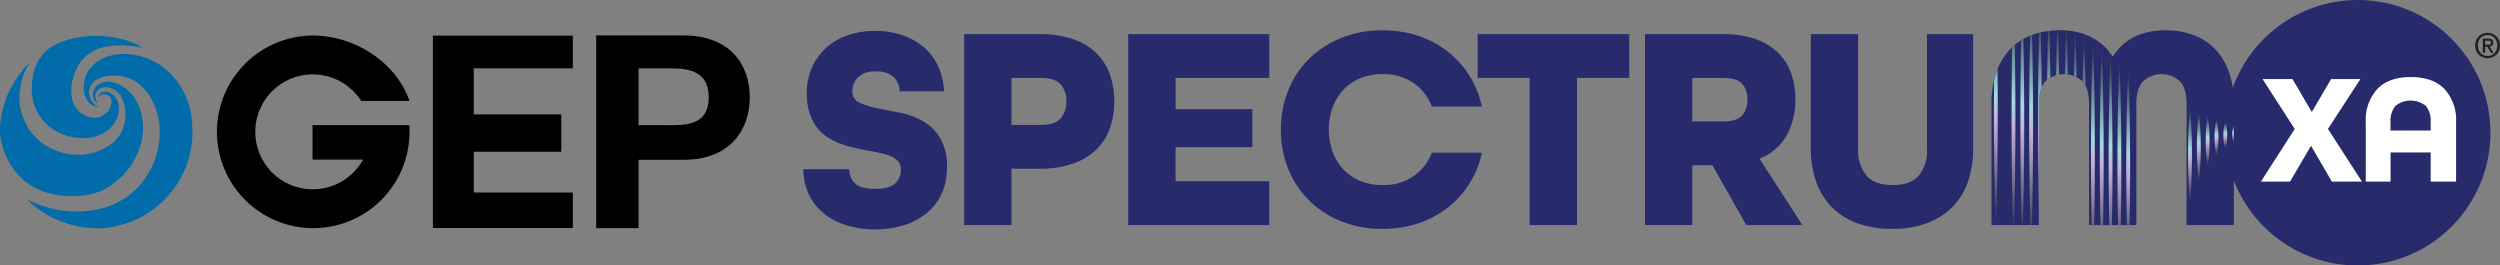 <svg id="Component_2_1" data-name="Component 2 – 1" xmlns="http://www.w3.org/2000/svg" xmlns:xlink="http://www.w3.org/1999/xlink" width="520.324" height="55.256" viewBox="0 0 520.324 55.256">
  <rect x="0" y="0" width="520.324" height="55.256" fill="#808080" stroke="none"/>
  <defs>
    <clipPath id="clip-path">
      <path id="Intersection_9" data-name="Intersection 9" d="M475.792,60.364V35.208q0-3.464-1.489-4.861a5.654,5.654,0,0,0-7.444,0q-1.519,1.4-1.518,4.861V60.364H455.5V35.208q0-3.464-1.519-4.861a5.654,5.654,0,0,0-7.444,0q-1.488,1.4-1.488,4.861V60.364H435.2V35.208a19.476,19.476,0,0,1,1.094-6.9,13.081,13.081,0,0,1,3.007-4.77,12.053,12.053,0,0,1,4.5-2.8,16.774,16.774,0,0,1,5.621-.912,14.278,14.278,0,0,1,6.411,1.368,11.414,11.414,0,0,1,4.526,4.041h.121q3.523-5.409,10.938-5.409a16.872,16.872,0,0,1,5.591.912,12.024,12.024,0,0,1,4.527,2.8,13.083,13.083,0,0,1,3.008,4.77,19.476,19.476,0,0,1,1.094,6.9V60.364Z" fill="rgba(0,0,0,0)"/>
    </clipPath>
    <linearGradient id="linear-gradient" x1="0.5" y1="46.187" x2="0.5" y2="-45.183" gradientUnits="objectBoundingBox">
      <stop offset="0" stop-color="#fff"/>
      <stop offset="0.014" stop-color="#262c40"/>
      <stop offset="0.466" stop-color="#c3b0d5"/>
      <stop offset="0.567" stop-color="#a4dbde"/>
      <stop offset="1" stop-color="#262c40"/>
    </linearGradient>
    <linearGradient id="linear-gradient-2" x1="0.5" y1="5.731" x2="0.5" y2="-4.737" xlink:href="#linear-gradient"/>
    <linearGradient id="linear-gradient-3" x1="0.5" y1="2.613" x2="0.5" y2="-1.614" xlink:href="#linear-gradient"/>
    <linearGradient id="linear-gradient-4" x1="0.5" y1="1.83" x2="0.5" y2="-0.831" xlink:href="#linear-gradient"/>
    <linearGradient id="linear-gradient-5" x1="0.5" y1="1.504" x2="0.5" y2="-0.504" xlink:href="#linear-gradient"/>
    <linearGradient id="linear-gradient-6" x1="0.5" y1="1.337" x2="0.5" y2="-0.336" xlink:href="#linear-gradient"/>
    <linearGradient id="linear-gradient-7" x1="0.5" y1="1.239" x2="0.5" y2="-0.239" xlink:href="#linear-gradient"/>
    <linearGradient id="linear-gradient-8" x1="0.501" y1="1.178" x2="0.501" y2="-0.178" xlink:href="#linear-gradient"/>
    <linearGradient id="linear-gradient-9" x1="0.5" y1="1.136" x2="0.5" y2="-0.136" xlink:href="#linear-gradient"/>
    <linearGradient id="linear-gradient-10" x1="0.5" y1="1.107" x2="0.5" y2="-0.107" xlink:href="#linear-gradient"/>
    <linearGradient id="linear-gradient-11" x1="0.5" y1="1.086" x2="0.5" y2="-0.086" xlink:href="#linear-gradient"/>
    <linearGradient id="linear-gradient-12" x1="0.5" y1="1.07" x2="0.5" y2="-0.07" xlink:href="#linear-gradient"/>
    <linearGradient id="linear-gradient-13" x1="0.501" y1="1.058" x2="0.501" y2="-0.058" xlink:href="#linear-gradient"/>
    <linearGradient id="linear-gradient-14" x1="0.5" y1="1.048" x2="0.5" y2="-0.048" xlink:href="#linear-gradient"/>
    <linearGradient id="linear-gradient-15" x1="0.5" y1="1.041" x2="0.5" y2="-0.041" xlink:href="#linear-gradient"/>
    <linearGradient id="linear-gradient-16" x1="0.5" y1="1.034" x2="0.5" y2="-0.034" xlink:href="#linear-gradient"/>
    <linearGradient id="linear-gradient-17" x1="0.5" y1="1.029" x2="0.5" y2="-0.029" xlink:href="#linear-gradient"/>
    <linearGradient id="linear-gradient-18" x1="0.5" y1="1.025" x2="0.5" y2="-0.025" xlink:href="#linear-gradient"/>
    <linearGradient id="linear-gradient-19" x1="0.5" y1="1.021" x2="0.5" y2="-0.021" xlink:href="#linear-gradient"/>
    <linearGradient id="linear-gradient-20" x1="0.5" y1="1.018" x2="0.5" y2="-0.018" xlink:href="#linear-gradient"/>
    <linearGradient id="linear-gradient-21" x1="0.5" y1="1.016" x2="0.5" y2="-0.016" xlink:href="#linear-gradient"/>
    <linearGradient id="linear-gradient-22" x1="0.5" y1="1.014" x2="0.5" y2="-0.014" xlink:href="#linear-gradient"/>
    <linearGradient id="linear-gradient-23" x1="0.5" y1="1.013" x2="0.5" y2="-0.013" xlink:href="#linear-gradient"/>
    <linearGradient id="linear-gradient-24" x1="0.5" y1="1.011" x2="0.5" y2="-0.011" xlink:href="#linear-gradient"/>
    <linearGradient id="linear-gradient-25" x1="0.5" y1="1.011" x2="0.5" y2="-0.011" xlink:href="#linear-gradient"/>
    <linearGradient id="linear-gradient-26" x1="0.5" y1="1.01" x2="0.5" y2="-0.01" xlink:href="#linear-gradient"/>
    <linearGradient id="linear-gradient-27" x1="0.5" y1="1.009" x2="0.5" y2="-0.01" xlink:href="#linear-gradient"/>
    <linearGradient id="linear-gradient-28" x1="0.5" y1="1.009" x2="0.5" y2="-0.009" xlink:href="#linear-gradient"/>
    <linearGradient id="linear-gradient-29" x1="0.5" y1="1.009" x2="0.5" y2="-0.009" xlink:href="#linear-gradient"/>
    <linearGradient id="linear-gradient-30" x1="0.5" y1="1.008" x2="0.5" y2="-0.008" xlink:href="#linear-gradient"/>
    <linearGradient id="linear-gradient-31" x1="0.5" y1="1.008" x2="0.5" y2="-0.008" xlink:href="#linear-gradient"/>
    <linearGradient id="linear-gradient-32" x1="0.5" y1="1.008" x2="0.5" y2="-0.008" xlink:href="#linear-gradient"/>
    <linearGradient id="linear-gradient-33" x1="0.5" y1="1.008" x2="0.5" y2="-0.008" xlink:href="#linear-gradient"/>
    <linearGradient id="linear-gradient-34" x1="0.5" y1="1.008" x2="0.5" y2="-0.008" xlink:href="#linear-gradient"/>
    <linearGradient id="linear-gradient-35" x1="0.5" y1="1.008" x2="0.5" y2="-0.008" xlink:href="#linear-gradient"/>
    <linearGradient id="linear-gradient-36" x1="0.5" y1="1.007" x2="0.5" y2="-0.007" xlink:href="#linear-gradient"/>
    <linearGradient id="linear-gradient-37" x1="0.5" y1="1.007" x2="0.5" y2="-0.007" xlink:href="#linear-gradient"/>
    <linearGradient id="linear-gradient-38" x1="0.5" y1="1.007" x2="0.5" y2="-0.007" xlink:href="#linear-gradient"/>
    <linearGradient id="linear-gradient-39" x1="0.5" y1="1.007" x2="0.5" y2="-0.007" xlink:href="#linear-gradient"/>
    <linearGradient id="linear-gradient-40" x1="0.5" y1="1.007" x2="0.5" y2="-0.007" xlink:href="#linear-gradient"/>
    <linearGradient id="linear-gradient-41" x1="0.5" y1="1.008" x2="0.5" y2="-0.008" xlink:href="#linear-gradient"/>
    <linearGradient id="linear-gradient-42" x1="0.5" y1="1.008" x2="0.5" y2="-0.008" xlink:href="#linear-gradient"/>
    <linearGradient id="linear-gradient-43" x1="0.5" y1="1.008" x2="0.5" y2="-0.008" xlink:href="#linear-gradient"/>
    <linearGradient id="linear-gradient-44" x1="0.5" y1="1.008" x2="0.5" y2="-0.008" xlink:href="#linear-gradient"/>
    <linearGradient id="linear-gradient-45" x1="0.5" y1="1.008" x2="0.5" y2="-0.008" xlink:href="#linear-gradient"/>
    <linearGradient id="linear-gradient-46" x1="0.5" y1="1.009" x2="0.5" y2="-0.009" xlink:href="#linear-gradient"/>
    <linearGradient id="linear-gradient-47" x1="0.5" y1="1.009" x2="0.5" y2="-0.009" xlink:href="#linear-gradient"/>
    <linearGradient id="linear-gradient-48" x1="0.5" y1="1.009" x2="0.5" y2="-0.009" xlink:href="#linear-gradient"/>
    <linearGradient id="linear-gradient-49" x1="0.5" y1="1.01" x2="0.5" y2="-0.01" xlink:href="#linear-gradient"/>
    <linearGradient id="linear-gradient-50" x1="0.5" y1="1.01" x2="0.5" y2="-0.01" xlink:href="#linear-gradient"/>
    <linearGradient id="linear-gradient-51" x1="0.5" y1="1.011" x2="0.5" y2="-0.011" xlink:href="#linear-gradient"/>
    <linearGradient id="linear-gradient-52" x1="0.5" y1="1.012" x2="0.5" y2="-0.012" xlink:href="#linear-gradient"/>
    <linearGradient id="linear-gradient-53" x1="0.5" y1="1.013" x2="0.5" y2="-0.013" xlink:href="#linear-gradient"/>
    <linearGradient id="linear-gradient-54" x1="0.5" y1="1.015" x2="0.5" y2="-0.015" xlink:href="#linear-gradient"/>
    <linearGradient id="linear-gradient-55" x1="0.5" y1="1.016" x2="0.5" y2="-0.016" xlink:href="#linear-gradient"/>
    <linearGradient id="linear-gradient-56" x1="0.5" y1="1.018" x2="0.5" y2="-0.018" xlink:href="#linear-gradient"/>
    <linearGradient id="linear-gradient-57" x1="0.5" y1="1.02" x2="0.5" y2="-0.02" xlink:href="#linear-gradient"/>
    <linearGradient id="linear-gradient-58" x1="0.5" y1="1.022" x2="0.5" y2="-0.022" xlink:href="#linear-gradient"/>
    <linearGradient id="linear-gradient-59" x1="0.5" y1="1.024" x2="0.5" y2="-0.024" xlink:href="#linear-gradient"/>
    <linearGradient id="linear-gradient-60" x1="0.5" y1="1.026" x2="0.5" y2="-0.026" xlink:href="#linear-gradient"/>
    <linearGradient id="linear-gradient-61" x1="0.5" y1="1.028" x2="0.5" y2="-0.028" xlink:href="#linear-gradient"/>
    <linearGradient id="linear-gradient-62" x1="0.5" y1="1.029" x2="0.5" y2="-0.029" xlink:href="#linear-gradient"/>
    <linearGradient id="linear-gradient-63" x1="0.5" y1="1.03" x2="0.5" y2="-0.03" xlink:href="#linear-gradient"/>
    <linearGradient id="linear-gradient-64" x1="0.5" y1="1.03" x2="0.5" y2="-0.03" xlink:href="#linear-gradient"/>
    <linearGradient id="linear-gradient-65" x1="0.5" y1="1.03" x2="0.5" y2="-0.03" xlink:href="#linear-gradient"/>
    <linearGradient id="linear-gradient-66" x1="0.5" y1="1.029" x2="0.5" y2="-0.029" xlink:href="#linear-gradient"/>
    <linearGradient id="linear-gradient-67" x1="0.5" y1="1.028" x2="0.5" y2="-0.028" xlink:href="#linear-gradient"/>
    <linearGradient id="linear-gradient-68" x1="0.5" y1="1.027" x2="0.5" y2="-0.027" xlink:href="#linear-gradient"/>
    <linearGradient id="linear-gradient-69" x1="0.5" y1="1.026" x2="0.5" y2="-0.026" xlink:href="#linear-gradient"/>
    <linearGradient id="linear-gradient-70" x1="0.5" y1="1.024" x2="0.5" y2="-0.024" xlink:href="#linear-gradient"/>
    <linearGradient id="linear-gradient-71" x1="0.5" y1="1.022" x2="0.5" y2="-0.022" xlink:href="#linear-gradient"/>
    <linearGradient id="linear-gradient-72" x1="0.5" y1="1.021" x2="0.5" y2="-0.021" xlink:href="#linear-gradient"/>
    <linearGradient id="linear-gradient-73" x1="0.501" y1="1.019" x2="0.501" y2="-0.019" xlink:href="#linear-gradient"/>
    <linearGradient id="linear-gradient-74" x1="0.5" y1="1.018" x2="0.5" y2="-0.018" xlink:href="#linear-gradient"/>
    <linearGradient id="linear-gradient-75" x1="0.5" y1="1.016" x2="0.5" y2="-0.016" xlink:href="#linear-gradient"/>
    <linearGradient id="linear-gradient-76" x1="0.5" y1="1.014" x2="0.5" y2="-0.014" xlink:href="#linear-gradient"/>
    <linearGradient id="linear-gradient-77" x1="0.5" y1="1.013" x2="0.5" y2="-0.013" xlink:href="#linear-gradient"/>
    <linearGradient id="linear-gradient-78" x1="0.5" y1="1.012" x2="0.5" y2="-0.012" xlink:href="#linear-gradient"/>
    <linearGradient id="linear-gradient-79" x1="0.5" y1="1.011" x2="0.5" y2="-0.011" xlink:href="#linear-gradient"/>
    <linearGradient id="linear-gradient-80" x1="0.5" y1="1.01" x2="0.5" y2="-0.01" xlink:href="#linear-gradient"/>
    <linearGradient id="linear-gradient-81" x1="0.5" y1="1.009" x2="0.5" y2="-0.009" xlink:href="#linear-gradient"/>
    <linearGradient id="linear-gradient-82" x1="0.5" y1="1.008" x2="0.5" y2="-0.008" xlink:href="#linear-gradient"/>
    <linearGradient id="linear-gradient-83" x1="0.5" y1="1.008" x2="0.5" y2="-0.008" xlink:href="#linear-gradient"/>
    <linearGradient id="linear-gradient-84" x1="0.5" y1="1.007" x2="0.5" y2="-0.007" xlink:href="#linear-gradient"/>
    <linearGradient id="linear-gradient-85" x1="0.5" y1="1.007" x2="0.5" y2="-0.007" xlink:href="#linear-gradient"/>
    <linearGradient id="linear-gradient-86" x1="0.5" y1="1.007" x2="0.5" y2="-0.007" xlink:href="#linear-gradient"/>
    <linearGradient id="linear-gradient-87" x1="0.5" y1="1.007" x2="0.5" y2="-0.007" xlink:href="#linear-gradient"/>
    <linearGradient id="linear-gradient-88" x1="0.5" y1="1.007" x2="0.5" y2="-0.007" xlink:href="#linear-gradient"/>
    <linearGradient id="linear-gradient-89" x1="0.5" y1="1.007" x2="0.5" y2="-0.007" xlink:href="#linear-gradient"/>
    <linearGradient id="linear-gradient-90" x1="0.5" y1="1.007" x2="0.5" y2="-0.007" xlink:href="#linear-gradient"/>
    <linearGradient id="linear-gradient-91" x1="0.5" y1="1.007" x2="0.5" y2="-0.007" xlink:href="#linear-gradient"/>
    <linearGradient id="linear-gradient-92" x1="0.5" y1="1.007" x2="0.5" y2="-0.007" xlink:href="#linear-gradient"/>
    <linearGradient id="linear-gradient-93" x1="0.5" y1="1.007" x2="0.5" y2="-0.007" xlink:href="#linear-gradient"/>
    <linearGradient id="linear-gradient-94" x1="0.5" y1="1.007" x2="0.5" y2="-0.007" xlink:href="#linear-gradient"/>
    <linearGradient id="linear-gradient-95" x1="0.5" y1="1.007" x2="0.5" y2="-0.007" xlink:href="#linear-gradient"/>
    <linearGradient id="linear-gradient-96" x1="0.5" y1="1.007" x2="0.5" y2="-0.007" xlink:href="#linear-gradient"/>
    <linearGradient id="linear-gradient-97" x1="0.5" y1="1.008" x2="0.5" y2="-0.008" xlink:href="#linear-gradient"/>
    <linearGradient id="linear-gradient-98" x1="0.5" y1="1.008" x2="0.5" y2="-0.008" xlink:href="#linear-gradient"/>
    <linearGradient id="linear-gradient-99" x1="0.5" y1="1.008" x2="0.5" y2="-0.008" xlink:href="#linear-gradient"/>
    <linearGradient id="linear-gradient-100" x1="0.5" y1="1.009" x2="0.5" y2="-0.009" xlink:href="#linear-gradient"/>
    <linearGradient id="linear-gradient-101" x1="0.5" y1="1.009" x2="0.5" y2="-0.009" xlink:href="#linear-gradient"/>
    <linearGradient id="linear-gradient-102" x1="0.5" y1="1.01" x2="0.5" y2="-0.01" xlink:href="#linear-gradient"/>
    <linearGradient id="linear-gradient-103" x1="0.5" y1="1.011" x2="0.5" y2="-0.011" xlink:href="#linear-gradient"/>
    <linearGradient id="linear-gradient-104" x1="0.5" y1="1.012" x2="0.5" y2="-0.012" xlink:href="#linear-gradient"/>
    <linearGradient id="linear-gradient-105" x1="0.5" y1="1.013" x2="0.5" y2="-0.013" xlink:href="#linear-gradient"/>
    <linearGradient id="linear-gradient-106" x1="0.5" y1="1.014" x2="0.5" y2="-0.014" xlink:href="#linear-gradient"/>
    <linearGradient id="linear-gradient-107" x1="0.5" y1="1.015" x2="0.5" y2="-0.015" xlink:href="#linear-gradient"/>
    <linearGradient id="linear-gradient-108" x1="0.5" y1="1.017" x2="0.5" y2="-0.017" xlink:href="#linear-gradient"/>
    <linearGradient id="linear-gradient-109" x1="0.501" y1="1.019" x2="0.501" y2="-0.019" xlink:href="#linear-gradient"/>
    <linearGradient id="linear-gradient-110" x1="0.5" y1="1.021" x2="0.5" y2="-0.021" xlink:href="#linear-gradient"/>
    <linearGradient id="linear-gradient-111" x1="0.5" y1="1.023" x2="0.5" y2="-0.023" xlink:href="#linear-gradient"/>
    <linearGradient id="linear-gradient-112" x1="0.5" y1="1.025" x2="0.5" y2="-0.025" xlink:href="#linear-gradient"/>
    <linearGradient id="linear-gradient-113" x1="0.5" y1="1.028" x2="0.5" y2="-0.028" xlink:href="#linear-gradient"/>
    <linearGradient id="linear-gradient-114" x1="0.501" y1="1.03" x2="0.501" y2="-0.03" xlink:href="#linear-gradient"/>
    <linearGradient id="linear-gradient-115" x1="0.5" y1="1.033" x2="0.5" y2="-0.033" xlink:href="#linear-gradient"/>
    <linearGradient id="linear-gradient-116" x1="0.5" y1="1.035" x2="0.5" y2="-0.035" xlink:href="#linear-gradient"/>
    <linearGradient id="linear-gradient-117" x1="0.5" y1="1.037" x2="0.5" y2="-0.037" xlink:href="#linear-gradient"/>
    <linearGradient id="linear-gradient-118" x1="0.5" y1="1.038" x2="0.5" y2="-0.038" xlink:href="#linear-gradient"/>
    <linearGradient id="linear-gradient-119" x1="0.5" y1="1.039" x2="0.5" y2="-0.039" xlink:href="#linear-gradient"/>
    <linearGradient id="linear-gradient-120" x1="0.5" y1="1.039" x2="0.5" y2="-0.039" xlink:href="#linear-gradient"/>
    <linearGradient id="linear-gradient-121" x1="0.5" y1="1.038" x2="0.5" y2="-0.038" xlink:href="#linear-gradient"/>
    <linearGradient id="linear-gradient-122" x1="0.5" y1="1.037" x2="0.5" y2="-0.037" xlink:href="#linear-gradient"/>
    <linearGradient id="linear-gradient-123" x1="0.499" y1="1.035" x2="0.499" y2="-0.035" xlink:href="#linear-gradient"/>
    <linearGradient id="linear-gradient-124" x1="0.5" y1="1.033" x2="0.5" y2="-0.033" xlink:href="#linear-gradient"/>
    <linearGradient id="linear-gradient-125" x1="0.5" y1="1.031" x2="0.5" y2="-0.031" xlink:href="#linear-gradient"/>
    <linearGradient id="linear-gradient-126" x1="0.5" y1="1.029" x2="0.5" y2="-0.029" xlink:href="#linear-gradient"/>
    <linearGradient id="linear-gradient-127" x1="0.5" y1="1.026" x2="0.5" y2="-0.026" xlink:href="#linear-gradient"/>
    <linearGradient id="linear-gradient-128" x1="0.499" y1="1.024" x2="0.499" y2="-0.024" xlink:href="#linear-gradient"/>
    <linearGradient id="linear-gradient-129" x1="0.5" y1="1.021" x2="0.5" y2="-0.021" xlink:href="#linear-gradient"/>
    <linearGradient id="linear-gradient-130" x1="0.5" y1="1.019" x2="0.5" y2="-0.019" xlink:href="#linear-gradient"/>
    <linearGradient id="linear-gradient-131" x1="0.5" y1="1.017" x2="0.5" y2="-0.017" xlink:href="#linear-gradient"/>
    <linearGradient id="linear-gradient-132" x1="0.5" y1="1.016" x2="0.5" y2="-0.016" xlink:href="#linear-gradient"/>
    <linearGradient id="linear-gradient-133" x1="0.5" y1="1.014" x2="0.5" y2="-0.014" xlink:href="#linear-gradient"/>
    <linearGradient id="linear-gradient-134" x1="0.5" y1="1.013" x2="0.5" y2="-0.013" xlink:href="#linear-gradient"/>
    <linearGradient id="linear-gradient-135" x1="0.5" y1="1.012" x2="0.5" y2="-0.012" xlink:href="#linear-gradient"/>
    <linearGradient id="linear-gradient-136" x1="0.5" y1="1.011" x2="0.5" y2="-0.011" xlink:href="#linear-gradient"/>
    <linearGradient id="linear-gradient-138" x1="0.5" y1="1.009" x2="0.5" y2="-0.009" xlink:href="#linear-gradient"/>
    <linearGradient id="linear-gradient-139" x1="0.5" y1="1.009" x2="0.5" y2="-0.009" xlink:href="#linear-gradient"/>
    <linearGradient id="linear-gradient-140" x1="0.5" y1="1.009" x2="0.5" y2="-0.009" xlink:href="#linear-gradient"/>
    <linearGradient id="linear-gradient-141" x1="0.5" y1="1.008" x2="0.5" y2="-0.008" xlink:href="#linear-gradient"/>
    <linearGradient id="linear-gradient-143" x1="0.5" y1="1.008" x2="0.5" y2="-0.008" xlink:href="#linear-gradient"/>
    <linearGradient id="linear-gradient-144" x1="0.5" y1="1.008" x2="0.5" y2="-0.008" xlink:href="#linear-gradient"/>
    <linearGradient id="linear-gradient-145" x1="0.5" y1="1.008" x2="0.5" y2="-0.008" xlink:href="#linear-gradient"/>
    <linearGradient id="linear-gradient-146" x1="0.5" y1="1.008" x2="0.5" y2="-0.008" xlink:href="#linear-gradient"/>
    <linearGradient id="linear-gradient-147" x1="0.5" y1="1.008" x2="0.5" y2="-0.008" xlink:href="#linear-gradient"/>
    <linearGradient id="linear-gradient-148" x1="0.5" y1="1.008" x2="0.5" y2="-0.008" xlink:href="#linear-gradient"/>
    <linearGradient id="linear-gradient-149" x1="0.5" y1="1.008" x2="0.5" y2="-0.008" xlink:href="#linear-gradient"/>
    <linearGradient id="linear-gradient-150" x1="0.5" y1="1.008" x2="0.5" y2="-0.008" xlink:href="#linear-gradient"/>
    <linearGradient id="linear-gradient-151" x1="0.5" y1="1.008" x2="0.5" y2="-0.008" xlink:href="#linear-gradient"/>
    <linearGradient id="linear-gradient-152" x1="0.5" y1="1.008" x2="0.5" y2="-0.008" xlink:href="#linear-gradient"/>
    <linearGradient id="linear-gradient-153" x1="0.5" y1="1.009" x2="0.5" y2="-0.009" xlink:href="#linear-gradient"/>
    <linearGradient id="linear-gradient-154" x1="0.5" y1="1.009" x2="0.5" y2="-0.009" xlink:href="#linear-gradient"/>
    <linearGradient id="linear-gradient-155" x1="0.5" y1="1.009" x2="0.5" y2="-0.009" xlink:href="#linear-gradient"/>
    <linearGradient id="linear-gradient-156" x1="0.5" y1="1.01" x2="0.5" y2="-0.01" xlink:href="#linear-gradient"/>
    <linearGradient id="linear-gradient-158" x1="0.5" y1="1.011" x2="0.5" y2="-0.011" xlink:href="#linear-gradient"/>
    <linearGradient id="linear-gradient-159" x1="0.5" y1="1.012" x2="0.5" y2="-0.012" xlink:href="#linear-gradient"/>
    <linearGradient id="linear-gradient-160" x1="0.5" y1="1.013" x2="0.5" y2="-0.013" xlink:href="#linear-gradient"/>
    <linearGradient id="linear-gradient-161" x1="0.5" y1="1.014" x2="0.5" y2="-0.014" xlink:href="#linear-gradient"/>
    <linearGradient id="linear-gradient-162" x1="0.5" y1="1.016" x2="0.5" y2="-0.016" xlink:href="#linear-gradient"/>
    <linearGradient id="linear-gradient-163" x1="0.5" y1="1.021" x2="0.5" y2="-0.021" xlink:href="#linear-gradient"/>
    <linearGradient id="linear-gradient-164" x1="0.499" y1="1.028" x2="0.499" y2="-0.028" xlink:href="#linear-gradient"/>
    <linearGradient id="linear-gradient-165" x1="0.5" y1="1.039" x2="0.5" y2="-0.039" xlink:href="#linear-gradient"/>
    <linearGradient id="linear-gradient-166" x1="0.5" y1="1.055" x2="0.5" y2="-0.055" xlink:href="#linear-gradient"/>
    <linearGradient id="linear-gradient-167" x1="0.5" y1="1.077" x2="0.5" y2="-0.077" xlink:href="#linear-gradient"/>
    <linearGradient id="linear-gradient-168" x1="0.5" y1="1.109" x2="0.5" y2="-0.11" xlink:href="#linear-gradient"/>
    <linearGradient id="linear-gradient-169" x1="0.5" y1="1.162" x2="0.5" y2="-0.163" xlink:href="#linear-gradient"/>
    <linearGradient id="linear-gradient-170" x1="0.5" y1="1.256" x2="0.5" y2="-0.256" xlink:href="#linear-gradient"/>
    <linearGradient id="linear-gradient-171" x1="0.5" y1="1.445" x2="0.5" y2="-0.445" xlink:href="#linear-gradient"/>
    <linearGradient id="linear-gradient-172" x1="0.5" y1="1.923" x2="0.5" y2="-0.923" xlink:href="#linear-gradient"/>
    <linearGradient id="linear-gradient-173" x1="0.5" y1="3.95" x2="0.5" y2="-2.953" xlink:href="#linear-gradient"/>
    <linearGradient id="linear-gradient-174" x1="0.5" y1="32.298" x2="0.5" y2="-31.321" xlink:href="#linear-gradient"/>
  </defs>
  <circle id="Ellipse_1" data-name="Ellipse 1" cx="27.628" cy="27.628" r="27.628" transform="translate(463.079)" fill="#272a6b"/>
  <g id="Group_1" data-name="Group 1" transform="translate(-20.703 -13.521)">
    <path id="Path_1" data-name="Path 1" d="M491.256,51.323,498.3,40.358l-6.689-10.376h6.233l3.981,6.787h.065l3.981-6.787h6.1l-6.755,10.376L512.3,51.323h-6.265l-4.307-7.408h-.066l-4.339,7.408Z" fill="#fff"/>
    <path id="Path_2" data-name="Path 2" d="M526.6,51.323v-6.07h-8.354v6.07h-5.156v-12.4a9.5,9.5,0,0,1,2.4-6.869q2.4-2.5,6.966-2.5,4.6,0,7.016,2.5a9.468,9.468,0,0,1,2.415,6.869v12.4Zm0-12.4a4.92,4.92,0,0,0-1-3.345,5.034,5.034,0,0,0-6.346,0,4.86,4.86,0,0,0-1.012,3.345v1.762H526.6Z" fill="#fff"/>
  </g>
  <path id="Path_3" data-name="Path 3" d="M119.3,45.1v8.5h20.627v7.379H110.8V20.949h29.124v6.8H119.3v9.581h18.224V45.1Z" transform="translate(-20.703 -13.521)"/>
  <path id="Path_4" data-name="Path 4" d="M153.607,39.561l6.978.014c4.044,0,7.628-.705,7.628-5.817s-3.708-6.011-7.753-6.011h-6.853Zm-8.819-18.667h18.088c10.055,0,13.875,6.348,13.875,12.864s-3.82,13.025-13.875,13.025h-9.269V61h-8.819Z" transform="translate(-20.703 -13.521)"/>
  <path id="Path_5" data-name="Path 5" d="M26.731,26.753s-2.086,1.55-4.43,6.429c0,0-2.161,4.952-1.457,9.242,0,0,1.266,9.508,10.888,11.51,0,0,7.486,1.738,12.4-2.076a15.2,15.2,0,0,0,6.11-9.336,11.929,11.929,0,0,0-1.28-8.212,8.041,8.041,0,0,0-3.629-3.262c-1.536-.661-3.5-.817-4.7.529-.766.857-.877,2.593.2,3.269a3.053,3.053,0,0,0,.4.209,1.9,1.9,0,0,1-.063-2.887,2.5,2.5,0,0,1,1.648-.5,3.907,3.907,0,0,1,3.356,2.468,8.5,8.5,0,0,1-.16,6.828,8.127,8.127,0,0,1-4.048,3.626s-4.912,2.925-11.269-.522c0,0-4.731-2.155-5.883-8.669a14.186,14.186,0,0,1,1.916-8.647" transform="translate(-20.703 -13.521)" fill="#026baa"/>
  <path id="Path_6" data-name="Path 6" d="M41.308,33.578a1.538,1.538,0,0,1,1.249-.42,1.635,1.635,0,0,1,1.323,1.1,2.123,2.123,0,0,1-.012.806,3.583,3.583,0,0,1-4.213,2.908,5.375,5.375,0,0,1-1.074-.343c-4.362-1.884-3.387-8.045-1.144-11.174a8.7,8.7,0,0,1,2.879-2.429s3.342-1.987,10.259-.52a7.353,7.353,0,0,1-1.24-.681,18.157,18.157,0,0,0-3.67-1.263,20.913,20.913,0,0,0-11.708.507,12.968,12.968,0,0,0-3.256,1.7,9.3,9.3,0,0,0-3.237,6.213l0,.018c-1.917,13.042,15.314,15.9,17.781,7.524,1.28-4.348-3.445-6.455-4.2-3.688l.269-.261" transform="translate(-20.703 -13.521)" fill="#026baa"/>
  <path id="Path_7" data-name="Path 7" d="M26.428,55.01a21.659,21.659,0,0,0,15.745,1.8,15.494,15.494,0,0,0,8.452-5.78A16.833,16.833,0,0,0,53.88,39.553s-.408-6.168-5.044-9.126a8.591,8.591,0,0,0-7.816-.445,3.1,3.1,0,0,0-1.239,4.531s.692,1.191,1.657,1.215c0,0-1.953.414-3.021-2.2a6.3,6.3,0,0,1,1.377-6.164s3.362-4.113,10.54-2.028c6.4,1.859,10.382,8.217,10.382,14.744a19.256,19.256,0,0,1-2.05,9.8,20.339,20.339,0,0,1-5.337,6.653A19.63,19.63,0,0,1,44.694,60.6s-4.816,1.569-11.812-1.193c0,0-4.228-1.7-6.454-4.4" transform="translate(-20.703 -13.521)" fill="#026baa"/>
  <path id="Path_8" data-name="Path 8" d="M85.751,39.565v7.171H96.269a11.959,11.959,0,1,1-.391-12.206h10.045c-2.693-7.913-11.266-13.61-20.129-13.61a20.042,20.042,0,1,0,20.141,20.042c0-.47-.018-.935-.05-1.4Z" transform="translate(-20.703 -13.521)"/>
  <path id="Path_9" data-name="Path 9" d="M538.462,22.835c.09,0,.175,0,.258-.01a.546.546,0,0,0,.214-.061.39.39,0,0,0,.149-.136.474.474,0,0,0,.056-.251.337.337,0,0,0-.06-.211.4.4,0,0,0-.151-.12.613.613,0,0,0-.2-.053c-.076-.007-.148-.011-.219-.011h-.578v.853Zm-.535,1.656h-.479V21.573h1.106a1.34,1.34,0,0,1,.8.2.741.741,0,0,1,.268.641.712.712,0,0,1-.218.578,1,1,0,0,1-.543.219l.817,1.282h-.542l-.754-1.247h-.451Zm2.537-1.508a2.429,2.429,0,0,0-.155-.88,2.093,2.093,0,0,0-.43-.692,1.942,1.942,0,0,0-1.43-.6,2.018,2.018,0,0,0-.8.158,1.95,1.95,0,0,0-.645.447,2.061,2.061,0,0,0-.43.692,2.429,2.429,0,0,0-.155.88,2.5,2.5,0,0,0,.141.846,2.052,2.052,0,0,0,.405.69,1.932,1.932,0,0,0,.638.469,2.108,2.108,0,0,0,1.635.014,1.939,1.939,0,0,0,.641-.448,2.081,2.081,0,0,0,.43-.687,2.424,2.424,0,0,0,.155-.884m.563,0a2.713,2.713,0,0,1-.208,1.079,2.5,2.5,0,0,1-1.388,1.366,2.582,2.582,0,0,1-.982.19,2.659,2.659,0,0,1-1.047-.2,2.454,2.454,0,0,1-.817-.553,2.552,2.552,0,0,1-.536-.835,2.77,2.77,0,0,1-.194-1.047,2.709,2.709,0,0,1,.208-1.078,2.505,2.505,0,0,1,1.392-1.367,2.628,2.628,0,0,1,.994-.19,2.592,2.592,0,0,1,1.807.726,2.517,2.517,0,0,1,.563.831,2.708,2.708,0,0,1,.208,1.078" transform="translate(-20.703 -13.521)" fill="#211f1f"/>
  <path id="Path_10" data-name="Path 10" d="M207.948,32.534a4.286,4.286,0,0,0-1.215-2.947,5,5,0,0,0-3.706-1.185,4.92,4.92,0,0,0-3.8,1.246,4.1,4.1,0,0,0-1.125,2.825,2.451,2.451,0,0,0,1.459,2.4,16.088,16.088,0,0,0,3.646,1.155q2.187.456,4.739.942a15.786,15.786,0,0,1,4.74,1.7,10.186,10.186,0,0,1,3.646,3.494,11.479,11.479,0,0,1,1.458,6.229,12.931,12.931,0,0,1-1.063,5.346,11.28,11.28,0,0,1-3.038,4.041,14.056,14.056,0,0,1-4.74,2.583,21.051,21.051,0,0,1-12.152.03A14.292,14.292,0,0,1,192.12,57.9a11.14,11.14,0,0,1-3.069-3.919,12.673,12.673,0,0,1-1.155-5.226h9.6a3.807,3.807,0,0,0,1.215,2.978q1.215,1.092,4.132,1.093t4.132-1.093a3.807,3.807,0,0,0,1.215-2.978,2.412,2.412,0,0,0-.851-1.975,6.163,6.163,0,0,0-2.217-1.094,29.562,29.562,0,0,0-3.129-.7q-1.764-.3-3.586-.73a22.94,22.94,0,0,1-3.585-1.154,10.339,10.339,0,0,1-3.129-2,9.483,9.483,0,0,1-2.218-3.281,12.778,12.778,0,0,1-.851-4.983,12.765,12.765,0,0,1,1.034-5.165,12.22,12.22,0,0,1,2.886-4.1,12.768,12.768,0,0,1,4.5-2.673,17.369,17.369,0,0,1,5.864-.942,16.993,16.993,0,0,1,5.682.911,13.625,13.625,0,0,1,4.465,2.553A11.543,11.543,0,0,1,216,27.4a13.734,13.734,0,0,1,1.185,5.135Z" transform="translate(-20.703 -13.521)" fill="#272a6b"/>
  <path id="Subtraction_2" data-name="Subtraction 2" d="M9.844,39.74H0V0H15.616a21.386,21.386,0,0,1,7.019,1.033A12.961,12.961,0,0,1,27.5,3.95a11.667,11.667,0,0,1,2.825,4.436,16.567,16.567,0,0,1,.912,5.59,16.836,16.836,0,0,1-.912,5.621A11.354,11.354,0,0,1,27.5,24.032a13.442,13.442,0,0,1-4.861,2.917,20.817,20.817,0,0,1-7.019,1.063H9.844V39.739Zm0-30.625V18.9H15.8c2.1,0,3.549-.471,4.315-1.4a5.372,5.372,0,0,0,1.155-3.524,5.254,5.254,0,0,0-1.155-3.494C19.347,9.575,17.9,9.115,15.8,9.115Z" transform="translate(200.674 7.103)" fill="#272a6b" stroke="rgba(0,0,0,0)" stroke-miterlimit="10" stroke-width="1"/>
  <path id="Path_13" data-name="Path 13" d="M255.526,60.364V20.624h29.348v9.115h-19.5v6.5H281.35v7.9H265.37v7.109h19.5v9.114Z" transform="translate(-20.703 -13.521)" fill="#272a6b"/>
  <path id="Path_14" data-name="Path 14" d="M318.72,35.694a10.477,10.477,0,0,0-3.859-4.922,11.016,11.016,0,0,0-6.41-1.823,12.02,12.02,0,0,0-4.618.851,9.987,9.987,0,0,0-3.524,2.4,10.748,10.748,0,0,0-2.249,3.676,13.892,13.892,0,0,0,0,9.236,10.729,10.729,0,0,0,2.249,3.676,9.961,9.961,0,0,0,3.524,2.4,12,12,0,0,0,4.618.851,11.008,11.008,0,0,0,6.41-1.823,10.477,10.477,0,0,0,3.859-4.922h10.39a19.137,19.137,0,0,1-2.582,6.442A19.844,19.844,0,0,1,322,56.748,20.275,20.275,0,0,1,315.894,60a23.23,23.23,0,0,1-7.443,1.155,22.709,22.709,0,0,1-8.537-1.55,20.179,20.179,0,0,1-6.684-4.314,19.292,19.292,0,0,1-4.376-6.532,21.536,21.536,0,0,1-1.549-8.264,21.6,21.6,0,0,1,1.549-8.233A19.236,19.236,0,0,1,293.23,25.7a20.2,20.2,0,0,1,6.684-4.314,22.709,22.709,0,0,1,8.537-1.55,23.23,23.23,0,0,1,7.443,1.155A20.3,20.3,0,0,1,322,24.24a19.849,19.849,0,0,1,4.527,5.013,19.131,19.131,0,0,1,2.582,6.441Z" transform="translate(-20.703 -13.521)" fill="#272a6b"/>
  <path id="Path_15" data-name="Path 15" d="M339.075,60.364V29.739H328.259V20.624H359.8v9.115H348.919V60.364Z" transform="translate(-20.703 -13.521)" fill="#272a6b"/>
  <path id="Subtraction_1" data-name="Subtraction 1" d="M9.844,39.741H0V0H16.1a20.7,20.7,0,0,1,6.806,1,12.859,12.859,0,0,1,4.739,2.826,11.109,11.109,0,0,1,2.765,4.315,16.383,16.383,0,0,1,.881,5.468A15.223,15.223,0,0,1,29.5,21.055a10.947,10.947,0,0,1-5.621,4.831v.122l8.87,13.732-11.666,0L14.036,27.283H9.844V39.74Zm0-30.626v9.054h6.38c1.975,0,3.334-.44,4.04-1.307a5.01,5.01,0,0,0,1.064-3.252,4.886,4.886,0,0,0-1.064-3.219c-.705-.847-2.065-1.276-4.04-1.276Z" transform="translate(342.374 7.103)" fill="#272a6b" stroke="rgba(0,0,0,0)" stroke-miterlimit="10" stroke-width="1"/>
  <path id="Path_18" data-name="Path 18" d="M421.773,20.624h9.6v23.82a20.716,20.716,0,0,1-1.093,6.927,13.8,13.8,0,0,1-3.251,5.256,14.742,14.742,0,0,1-5.286,3.342,20.067,20.067,0,0,1-7.14,1.185A21.194,21.194,0,0,1,407.312,60a14.155,14.155,0,0,1-5.318-3.342,14.405,14.405,0,0,1-3.281-5.286,20.188,20.188,0,0,1-1.124-6.927V20.624h9.844v23.82a8.255,8.255,0,0,0,1.732,5.62q1.731,1.976,5.377,1.975,3.767,0,5.5-1.944a8.235,8.235,0,0,0,1.732-5.651Z" transform="translate(-20.703 -13.521)" fill="#272a6b"/>
  <path id="Path_19" data-name="Path 19" d="M445.046,60.364H435.2V35.208a19.48,19.48,0,0,1,1.094-6.9,13.078,13.078,0,0,1,3.007-4.77,12.048,12.048,0,0,1,4.5-2.8,16.759,16.759,0,0,1,5.62-.912,14.287,14.287,0,0,1,6.411,1.368,11.414,11.414,0,0,1,4.526,4.041h.122q3.523-5.409,10.937-5.409a16.858,16.858,0,0,1,5.591.912,12.019,12.019,0,0,1,4.527,2.8,13.093,13.093,0,0,1,3.008,4.77,19.481,19.481,0,0,1,1.093,6.9V60.364h-9.844V35.208q0-3.464-1.488-4.861a5.654,5.654,0,0,0-7.444,0q-1.52,1.4-1.519,4.861V60.364H455.5V35.208q0-3.464-1.519-4.861a5.654,5.654,0,0,0-7.444,0q-1.488,1.4-1.488,4.861Z" transform="translate(-20.703 -13.521)" fill="#272a6b"/>
  <g id="Group_3" data-name="Group 3" transform="translate(-20.703 -13.521)" clip-path="url(#clip-path)">
    <g id="Group_2" data-name="Group 2">
      <path id="Path_20" data-name="Path 20" d="M178.928,41.062l-.319,0-.088,0s.026,0,.087,0l.32,0,.32,0c.062,0,.087,0,.087,0l-.088,0Z" fill="url(#linear-gradient)"/>
      <path id="Path_21" data-name="Path 21" d="M180.766,41.106c-.168-.007-.256-.015-.319-.022s-.087-.014-.088-.021.026-.015.087-.022.151-.014.32-.021.257.014.32.021.087.015.087.022-.026.014-.088.021S180.935,41.1,180.766,41.106Z" fill="url(#linear-gradient-2)"/>
      <path id="Path_22" data-name="Path 22" d="M182.6,41.2a1.622,1.622,0,0,1-.319-.063c-.062-.021-.087-.042-.088-.063s.025-.042.087-.063a1.6,1.6,0,0,1,.32-.063,1.637,1.637,0,0,1,.32.063c.061.021.087.042.087.063s-.027.042-.088.063A1.639,1.639,0,0,1,182.6,41.2Z" fill="url(#linear-gradient-3)"/>
      <path id="Path_23" data-name="Path 23" d="M184.439,41.326a.992.992,0,0,1-.319-.123c-.061-.041-.087-.081-.088-.122s.026-.082.087-.123a1.019,1.019,0,0,1,.32-.122,1.008,1.008,0,0,1,.32.122c.062.041.087.082.087.123s-.026.081-.088.122A.981.981,0,0,1,184.439,41.326Z" fill="url(#linear-gradient-4)"/>
      <path id="Path_24" data-name="Path 24" d="M186.277,41.495a.811.811,0,0,1-.319-.2.277.277,0,0,1,0-.4.354.354,0,0,1,.64,0,.277.277,0,0,1,0,.4A.819.819,0,0,1,186.277,41.495Z" fill="url(#linear-gradient-5)"/>
      <path id="Path_25" data-name="Path 25" d="M188.113,41.707a.89.89,0,0,1-.319-.3.586.586,0,0,1-.088-.3.572.572,0,0,1,.087-.3.887.887,0,0,1,.32-.3.871.871,0,0,1,.32.3.563.563,0,0,1,.087.3.577.577,0,0,1-.088.3A.882.882,0,0,1,188.113,41.707Z" fill="url(#linear-gradient-6)"/>
      <path id="Path_26" data-name="Path 26" d="M189.95,41.963a1.125,1.125,0,0,1-.319-.425,1.067,1.067,0,0,1-.088-.426,1.044,1.044,0,0,1,.087-.425.333.333,0,1,1,.64,0,1.061,1.061,0,0,1,.087.425,1.084,1.084,0,0,1-.088.426A1.136,1.136,0,0,1,189.95,41.963Z" fill="url(#linear-gradient-7)"/>
      <path id="Path_27" data-name="Path 27" d="M191.786,42.263a1.579,1.579,0,0,1-.319-.572,1.9,1.9,0,0,1-.088-.573,1.867,1.867,0,0,1,.087-.573,1.568,1.568,0,0,1,.32-.572,1.557,1.557,0,0,1,.321.572,1.931,1.931,0,0,1,0,1.146A1.564,1.564,0,0,1,191.786,42.263Z" fill="url(#linear-gradient-8)"/>
      <path id="Path_28" data-name="Path 28" d="M193.624,42.613a2.271,2.271,0,0,1-.319-.747,3.215,3.215,0,0,1-.088-.746,3.123,3.123,0,0,1,.087-.747,2.253,2.253,0,0,1,.32-.747,2.233,2.233,0,0,1,.32.747,3.123,3.123,0,0,1,.087.747,3.161,3.161,0,0,1-.088.746A2.271,2.271,0,0,1,193.624,42.613Z" fill="url(#linear-gradient-9)"/>
      <path id="Path_29" data-name="Path 29" d="M195.461,43.012a3.3,3.3,0,0,1-.319-.949,5.069,5.069,0,0,1-.088-.948,4.986,4.986,0,0,1,.087-.949,3.273,3.273,0,0,1,.32-.949,3.3,3.3,0,0,1,.32.949,5.156,5.156,0,0,1,.087.949,5.241,5.241,0,0,1-.088.948A3.332,3.332,0,0,1,195.461,43.012Z" fill="url(#linear-gradient-10)"/>
      <path id="Path_30" data-name="Path 30" d="M197.3,43.462a4.9,4.9,0,0,1-.319-1.183,7.975,7.975,0,0,1-.088-1.183,7.836,7.836,0,0,1,.087-1.182,4.853,4.853,0,0,1,.32-1.183,4.808,4.808,0,0,1,.32,1.183A7.707,7.707,0,0,1,197.7,41.1a7.841,7.841,0,0,1-.088,1.183A4.895,4.895,0,0,1,197.3,43.462Z" fill="url(#linear-gradient-11)"/>
      <path id="Path_31" data-name="Path 31" d="M199.135,43.966a7.126,7.126,0,0,1-.319-1.451,11.773,11.773,0,0,1-.088-1.451,11.58,11.58,0,0,1,.087-1.451,7,7,0,0,1,.32-1.451,7.061,7.061,0,0,1,.32,1.451,11.58,11.58,0,0,1,.087,1.451,11.97,11.97,0,0,1-.088,1.451A7.125,7.125,0,0,1,199.135,43.966Z" fill="url(#linear-gradient-12)"/>
      <path id="Path_32" data-name="Path 32" d="M200.971,44.524a10.319,10.319,0,0,1-.319-1.758c-.059-.586-.087-1.171-.088-1.757a17.534,17.534,0,0,1,.087-1.758,10.226,10.226,0,0,1,.32-1.758,10.132,10.132,0,0,1,.321,1.758,17.794,17.794,0,0,1,0,3.515A10.22,10.22,0,0,1,200.971,44.524Z" fill="url(#linear-gradient-13)"/>
      <path id="Path_33" data-name="Path 33" d="M202.808,45.141a14.477,14.477,0,0,1-.319-2.108c-.06-.7-.088-1.4-.088-2.107s.027-1.4.087-2.107a14.309,14.309,0,0,1,.32-2.107,14.311,14.311,0,0,1,.32,2.107q.09,1.053.087,2.107c0,.7-.028,1.405-.088,2.107A14.475,14.475,0,0,1,202.808,45.141Z" fill="url(#linear-gradient-14)"/>
      <path id="Path_34" data-name="Path 34" d="M204.646,45.815a20.236,20.236,0,0,1-.319-2.5q-.09-1.253-.088-2.505t.087-2.506a19.863,19.863,0,0,1,.32-2.505,20.237,20.237,0,0,1,.32,2.505q.088,1.252.087,2.506t-.088,2.505A20.427,20.427,0,0,1,204.646,45.815Z" fill="url(#linear-gradient-15)"/>
      <path id="Path_35" data-name="Path 35" d="M206.482,46.551a28.273,28.273,0,0,1-.319-2.959c-.06-.986-.087-1.972-.088-2.958s.027-1.973.087-2.959a28.012,28.012,0,0,1,.32-2.959,27.491,27.491,0,0,1,.32,2.959q.09,1.479.087,2.959t-.088,2.958A28,28,0,0,1,206.482,46.551Z" fill="url(#linear-gradient-16)"/>
      <path id="Path_36" data-name="Path 36" d="M208.319,47.349c-.169-1.159-.256-2.317-.319-3.476s-.088-2.318-.088-3.477.027-2.317.087-3.476.15-2.318.32-3.477c.169,1.159.257,2.318.32,3.477s.087,2.317.087,3.476-.029,2.318-.088,3.477S208.487,46.19,208.319,47.349Z" fill="url(#linear-gradient-17)"/>
      <path id="Path_37" data-name="Path 37" d="M210.155,48.208c-.168-1.356-.256-2.712-.319-4.067s-.087-2.712-.088-4.067.028-2.712.087-4.068.151-2.711.32-4.067c.17,1.356.258,2.712.32,4.067s.088,2.712.087,4.068-.028,2.711-.088,4.067S210.324,46.852,210.155,48.208Z" fill="url(#linear-gradient-18)"/>
      <path id="Path_38" data-name="Path 38" d="M211.993,49.131c-.168-1.58-.257-3.161-.316-4.741s-.089-3.161-.091-4.742.025-3.161.089-4.741.148-3.161.318-4.741c.169,1.58.258,3.161.318,4.741s.088,3.161.089,4.741-.026,3.161-.091,4.742S212.161,47.551,211.993,49.131Z" fill="url(#linear-gradient-19)"/>
      <path id="Path_39" data-name="Path 39" d="M213.829,50.115c-.168-1.835-.256-3.669-.316-5.5s-.089-3.669-.09-5.5.024-3.669.089-5.5.148-3.669.317-5.5c.17,1.835.259,3.669.318,5.5s.089,3.669.089,5.5-.025,3.669-.09,5.5S214,48.28,213.829,50.115Z" fill="url(#linear-gradient-20)"/>
      <path id="Path_40" data-name="Path 40" d="M215.666,51.162c-.168-2.115-.257-4.231-.316-6.346s-.089-4.231-.091-6.346.025-4.23.089-6.346.149-4.23.318-6.346c.169,2.116.258,4.231.318,6.346s.089,4.231.089,6.346-.026,4.231-.091,6.346S215.834,49.047,215.666,51.162Z" fill="url(#linear-gradient-21)"/>
      <path id="Path_41" data-name="Path 41" d="M217.5,52.268c-.169-2.41-.257-4.819-.317-7.229s-.089-4.82-.09-7.229.025-4.82.089-7.23.148-4.819.318-7.229c.169,2.41.258,4.82.317,7.229s.089,4.82.09,7.23-.026,4.819-.091,7.229S217.672,49.858,217.5,52.268Z" fill="url(#linear-gradient-22)"/>
      <path id="Path_42" data-name="Path 42" d="M219.34,53.429c-.168-2.7-.256-5.393-.316-8.089-.038-1.348-.046-2.7-.068-4.044l-.023-4.045.022-4.044c.023-1.348.03-2.7.068-4.045.059-2.7.148-5.392.317-8.088.17,2.7.258,5.392.318,8.088.038,1.349.045,2.7.068,4.045l.021,4.044-.022,4.045c-.022,1.348-.031,2.7-.068,4.044C219.6,48.036,219.509,50.733,219.34,53.429Z" fill="url(#linear-gradient-23)"/>
      <path id="Path_43" data-name="Path 43" d="M221.177,54.64c-.169-2.959-.257-5.917-.317-8.876-.037-1.479-.045-2.958-.068-4.437l-.022-4.438.021-4.438c.023-1.479.03-2.958.068-4.437.06-2.959.148-5.917.318-8.876.169,2.959.258,5.917.317,8.876.038,1.479.046,2.958.068,4.437l.022,4.438-.023,4.438c-.022,1.479-.03,2.958-.068,4.437C221.433,48.723,221.345,51.681,221.177,54.64Z" fill="url(#linear-gradient-24)"/>
      <path id="Path_44" data-name="Path 44" d="M223.014,55.893c-.168-3.19-.256-6.38-.316-9.57-.037-1.6-.046-3.19-.068-4.785l-.022-4.785.021-4.785c.023-1.6.03-3.19.068-4.785.059-3.19.148-6.38.317-9.57.17,3.19.259,6.38.318,9.57.038,1.595.045,3.19.068,4.785l.021,4.785-.022,4.785c-.022,1.6-.031,3.19-.068,4.785C223.271,49.513,223.183,52.7,223.014,55.893Z" fill="url(#linear-gradient-25)"/>
      <path id="Path_45" data-name="Path 45" d="M224.851,57.182c-.168-3.393-.257-6.787-.316-10.18-.038-1.7-.046-3.394-.068-5.09l-.023-5.09.022-5.091c.022-1.7.029-3.393.067-5.09.06-3.393.149-6.787.318-10.18.17,3.393.258,6.787.318,10.18.038,1.7.045,3.394.067,5.09l.022,5.091-.023,5.09c-.022,1.7-.03,3.393-.068,5.09C225.108,50.4,225.019,53.789,224.851,57.182Z" fill="url(#linear-gradient-26)"/>
      <path id="Path_46" data-name="Path 46" d="M226.688,58.492c-.169-3.574-.257-7.147-.317-10.72-.037-1.787-.046-3.574-.068-5.36l-.022-5.36.021-5.36c.023-1.787.03-3.574.068-5.36.06-3.574.148-7.147.318-10.72.169,3.573.258,7.146.317,10.72.038,1.786.045,3.573.068,5.36l.021,5.36-.022,5.36c-.022,1.786-.03,3.573-.068,5.36C226.944,51.345,226.856,54.918,226.688,58.492Z" fill="url(#linear-gradient-27)"/>
      <path id="Path_47" data-name="Path 47" d="M228.525,59.815c-.168-3.734-.256-7.467-.316-11.2-.038-1.867-.046-3.734-.068-5.6l-.023-5.6.022-5.6c.022-1.867.03-3.734.068-5.6.059-3.734.148-7.468.317-11.2.17,3.734.258,7.468.318,11.2.038,1.867.045,3.734.068,5.6l.021,5.6-.022,5.6c-.022,1.867-.031,3.734-.068,5.6C228.782,52.348,228.694,56.081,228.525,59.815Z" fill="url(#linear-gradient-28)"/>
      <path id="Path_48" data-name="Path 48" d="M230.362,61.131c-.169-3.878-.257-7.756-.317-11.633-.037-1.939-.046-3.878-.068-5.817l-.022-5.817.021-5.816c.023-1.939.03-3.878.068-5.817.06-3.878.148-7.756.318-11.633.169,3.877.258,7.755.317,11.633.038,1.939.046,3.878.068,5.817l.022,5.816-.023,5.817c-.022,1.939-.03,3.878-.068,5.817C230.618,53.375,230.53,57.253,230.362,61.131Z" fill="url(#linear-gradient-29)"/>
      <path id="Path_49" data-name="Path 49" d="M232.2,62.428c-.168-4.008-.256-8.015-.316-12.022-.038-2-.046-4.008-.068-6.011l-.023-6.011.022-6.012c.023-2,.03-4.007.068-6.011.059-4.007.148-8.014.317-12.022.17,4.008.258,8.015.318,12.022.038,2,.045,4.008.068,6.011l.021,6.012-.022,6.011c-.022,2-.031,4.007-.068,6.011C232.455,54.413,232.367,58.42,232.2,62.428Z" fill="url(#linear-gradient-30)"/>
      <path id="Path_50" data-name="Path 50" d="M234.035,63.686c-.169-4.126-.257-8.252-.317-12.378-.037-2.063-.045-4.126-.067-6.189l-.023-6.189.021-6.189c.023-2.063.03-4.126.068-6.189.06-4.126.148-8.252.318-12.378.169,4.126.258,8.252.318,12.378.037,2.063.045,4.126.067,6.189l.022,6.189-.023,6.189c-.022,2.063-.03,4.126-.068,6.189C234.291,55.434,234.2,59.56,234.035,63.686Z" fill="url(#linear-gradient-31)"/>
      <path id="Path_51" data-name="Path 51" d="M235.873,64.892c-.169-4.233-.257-8.467-.317-12.7-.037-2.117-.046-4.233-.068-6.35l-.022-6.351.021-6.35c.023-2.117.03-4.234.068-6.351.06-4.233.148-8.467.318-12.7.169,4.234.258,8.468.317,12.7.038,2.117.045,4.234.068,6.351l.021,6.35-.022,6.351c-.022,2.117-.03,4.233-.068,6.35C236.129,56.425,236.041,60.659,235.873,64.892Z" fill="url(#linear-gradient-32)"/>
      <path id="Path_52" data-name="Path 52" d="M237.709,66.03c-.168-4.329-.256-8.658-.316-12.986-.038-2.165-.046-4.329-.068-6.494l-.023-6.493.022-6.493c.022-2.164.03-4.329.067-6.493.06-4.329.149-8.658.318-12.986.17,4.328.258,8.657.318,12.986.038,2.164.045,4.329.068,6.493l.021,6.493-.023,6.493c-.022,2.165-.03,4.329-.067,6.494C237.966,57.372,237.878,61.7,237.709,66.03Z" fill="url(#linear-gradient-33)"/>
      <path id="Path_53" data-name="Path 53" d="M239.546,67.082c-.169-4.409-.257-8.819-.317-13.228-.037-2.205-.046-4.41-.068-6.614l-.022-6.615.021-6.614c.023-2.205.03-4.409.068-6.614.06-4.41.148-8.819.318-13.229.169,4.41.258,8.819.317,13.229.038,2.2.045,4.409.068,6.614l.021,6.614-.022,6.615c-.022,2.2-.03,4.409-.068,6.614C239.8,58.263,239.714,62.673,239.546,67.082Z" fill="url(#linear-gradient-34)"/>
      <path id="Path_54" data-name="Path 54" d="M241.383,68.042c-.168-4.475-.256-8.949-.316-13.424-.038-2.237-.046-4.475-.068-6.712l-.023-6.712L241,34.482c.023-2.237.03-4.474.068-6.712.059-4.474.148-8.949.317-13.424.17,4.475.258,8.95.318,13.424.038,2.238.045,4.475.068,6.712l.021,6.712-.022,6.712c-.022,2.237-.031,4.475-.068,6.712C241.64,59.093,241.552,63.567,241.383,68.042Z" fill="url(#linear-gradient-35)"/>
      <path id="Path_55" data-name="Path 55" d="M243.22,68.9c-.169-4.523-.257-9.046-.317-13.569-.037-2.261-.045-4.523-.068-6.784l-.022-6.785.021-6.784c.023-2.261.03-4.523.068-6.784.06-4.523.148-9.046.318-13.569.169,4.523.258,9.046.318,13.569.037,2.261.045,4.523.067,6.784l.022,6.784-.023,6.785c-.022,2.261-.03,4.523-.068,6.784C243.476,59.851,243.388,64.374,243.22,68.9Z" fill="url(#linear-gradient-36)"/>
      <path id="Path_56" data-name="Path 56" d="M245.056,69.64c-.168-4.553-.256-9.106-.316-13.66-.038-2.276-.046-4.553-.068-6.83l-.022-6.829.021-6.83c.023-2.277.03-4.553.068-6.83.059-4.553.148-9.107.317-13.66.17,4.553.258,9.107.318,13.66.038,2.277.045,4.553.068,6.83l.021,6.83-.022,6.829c-.022,2.277-.031,4.554-.068,6.83C245.313,60.534,245.225,65.087,245.056,69.64Z" fill="url(#linear-gradient-37)"/>
      <path id="Path_57" data-name="Path 57" d="M246.894,70.271c-.168-4.566-.257-9.131-.316-13.7-.038-2.283-.046-4.565-.068-6.848l-.023-6.847.022-6.848c.022-2.283.03-4.565.067-6.848.06-4.565.149-9.13.318-13.695.17,4.565.258,9.13.318,13.695.038,2.283.045,4.565.068,6.848l.021,6.848-.023,6.847c-.022,2.283-.03,4.565-.067,6.848C247.151,61.14,247.063,65.705,246.894,70.271Z" fill="url(#linear-gradient-38)"/>
      <path id="Path_58" data-name="Path 58" d="M248.731,70.783c-.169-4.557-.257-9.115-.317-13.673-.037-2.279-.046-4.557-.068-6.836l-.022-6.837.021-6.836c.023-2.279.03-4.558.068-6.837.06-4.558.148-9.115.318-13.673.169,4.558.258,9.115.317,13.673.038,2.279.045,4.558.068,6.837l.021,6.836-.022,6.837c-.022,2.279-.03,4.557-.068,6.836C248.987,61.668,248.9,66.226,248.731,70.783Z" fill="url(#linear-gradient-39)"/>
      <path id="Path_59" data-name="Path 59" d="M250.567,71.18c-.168-4.531-.256-9.062-.316-13.593-.038-2.265-.046-4.531-.068-6.8l-.023-6.8.022-6.8c.022-2.266.03-4.531.067-6.8.06-4.53.149-9.061.318-13.592.17,4.531.258,9.062.318,13.592.038,2.266.045,4.531.068,6.8l.021,6.8-.022,6.8c-.023,2.265-.031,4.531-.068,6.8C250.824,62.118,250.736,66.649,250.567,71.18Z" fill="url(#linear-gradient-40)"/>
      <path id="Path_60" data-name="Path 60" d="M252.4,71.463c-.169-4.485-.257-8.97-.317-13.455-.037-2.242-.046-4.485-.068-6.727L252,44.554l.021-6.727c.023-2.243.03-4.485.068-6.728.06-4.484.148-8.969.318-13.454.169,4.485.258,8.97.317,13.454.038,2.243.045,4.485.068,6.728l.022,6.727-.023,6.727c-.022,2.242-.03,4.485-.068,6.727C252.66,62.493,252.572,66.978,252.4,71.463Z" fill="url(#linear-gradient-41)"/>
      <path id="Path_61" data-name="Path 61" d="M254.241,71.635c-.168-4.42-.256-8.839-.316-13.259-.038-2.21-.046-4.42-.068-6.629l-.022-6.63.021-6.629c.023-2.21.03-4.42.068-6.629.059-4.42.148-8.84.317-13.259.17,4.419.258,8.839.318,13.259.038,2.209.045,4.419.068,6.629l.021,6.629-.022,6.63c-.022,2.209-.031,4.419-.068,6.629C254.5,62.8,254.41,67.215,254.241,71.635Z" fill="url(#linear-gradient-42)"/>
      <path id="Path_62" data-name="Path 62" d="M256.078,71.7c-.169-4.336-.257-8.672-.317-13.008-.037-2.168-.045-4.336-.067-6.5l-.023-6.5.021-6.5c.023-2.168.03-4.336.068-6.5.06-4.336.148-8.672.318-13.008.169,4.336.258,8.672.318,13.008.037,2.167.045,4.335.067,6.5l.022,6.5-.023,6.5c-.022,2.168-.03,4.336-.068,6.5C256.335,63.028,256.246,67.364,256.078,71.7Z" fill="url(#linear-gradient-43)"/>
      <path id="Path_63" data-name="Path 63" d="M257.914,71.657c-.168-4.234-.256-8.469-.316-12.7-.037-2.117-.046-4.235-.068-6.352l-.022-6.351.021-6.352c.023-2.117.03-4.234.068-6.351.059-4.235.148-8.469.317-12.7.17,4.234.258,8.468.318,12.7.038,2.117.045,4.234.068,6.351l.021,6.352L258.3,52.6c-.022,2.117-.031,4.235-.068,6.352C258.171,63.188,258.083,67.423,257.914,71.657Z" fill="url(#linear-gradient-44)"/>
      <path id="Path_64" data-name="Path 64" d="M259.752,71.492c-.168-4.115-.256-8.23-.316-12.345-.038-2.057-.046-4.114-.068-6.172l-.023-6.172.022-6.172c.022-2.057.03-4.115.067-6.172.06-4.115.149-8.23.318-12.344.17,4.114.258,8.229.318,12.344.038,2.057.045,4.115.068,6.172l.021,6.172-.022,6.172c-.023,2.058-.031,4.115-.068,6.172C260.009,63.262,259.921,67.377,259.752,71.492Z" fill="url(#linear-gradient-45)"/>
      <path id="Path_65" data-name="Path 65" d="M261.589,71.186c-.169-3.977-.257-7.955-.317-11.932-.037-1.988-.046-3.977-.068-5.966l-.022-5.965.021-5.966c.023-1.989.03-3.977.068-5.966.06-3.977.148-7.955.318-11.932.169,3.977.258,7.955.317,11.932.038,1.989.045,3.977.068,5.966L262,47.323l-.023,5.965c-.022,1.989-.03,3.978-.068,5.966C261.845,63.231,261.757,67.209,261.589,71.186Z" fill="url(#linear-gradient-46)"/>
      <path id="Path_66" data-name="Path 66" d="M263.425,70.719c-.168-3.822-.256-7.644-.316-11.467-.038-1.911-.046-3.822-.068-5.733l-.023-5.734.022-5.733c.022-1.911.03-3.822.068-5.734.059-3.822.148-7.644.317-11.467.17,3.823.258,7.645.318,11.467.038,1.912.045,3.823.068,5.734l.021,5.733-.022,5.734c-.022,1.911-.031,3.822-.068,5.733C263.682,63.075,263.594,66.9,263.425,70.719Z" fill="url(#linear-gradient-47)"/>
      <path id="Path_67" data-name="Path 67" d="M265.263,70.067c-.169-3.65-.257-7.3-.317-10.95-.037-1.825-.045-3.65-.067-5.475l-.023-5.475.021-5.475c.023-1.825.03-3.65.068-5.475.06-3.65.148-7.3.318-10.95.169,3.65.258,7.3.318,10.95.037,1.825.045,3.65.067,5.475l.022,5.475-.023,5.475c-.022,1.825-.03,3.65-.068,5.475C265.519,62.767,265.431,66.417,265.263,70.067Z" fill="url(#linear-gradient-48)"/>
      <path id="Path_68" data-name="Path 68" d="M267.1,69.207c-.168-3.461-.256-6.923-.316-10.385-.038-1.73-.046-3.461-.068-5.192l-.022-5.193.021-5.192c.023-1.731.03-3.462.068-5.193.059-3.461.148-6.923.317-10.385.17,3.462.258,6.924.318,10.385.038,1.731.045,3.462.068,5.193l.021,5.192-.022,5.193c-.022,1.731-.031,3.462-.068,5.192C267.356,62.284,267.268,65.746,267.1,69.207Z" fill="url(#linear-gradient-49)"/>
      <path id="Path_69" data-name="Path 69" d="M268.936,68.115c-.168-3.258-.257-6.516-.316-9.774-.038-1.629-.046-3.258-.068-4.887l-.023-4.887.022-4.887c.022-1.629.029-3.258.067-4.887.06-3.258.149-6.516.318-9.774.169,3.258.258,6.516.318,9.774.038,1.629.045,3.258.067,4.887l.022,4.887-.023,4.887c-.022,1.629-.03,3.258-.068,4.887C269.193,61.6,269.1,64.857,268.936,68.115Z" fill="url(#linear-gradient-50)"/>
      <path id="Path_70" data-name="Path 70" d="M270.773,66.773c-.169-3.04-.257-6.081-.317-9.121-.037-1.52-.046-3.041-.068-4.561l-.022-4.561.021-4.56c.023-1.52.03-3.041.068-4.561.059-3.04.148-6.081.318-9.121.169,3.04.258,6.081.317,9.121.038,1.52.045,3.041.068,4.561l.021,4.56-.022,4.561c-.022,1.52-.031,3.041-.068,4.561C271.029,60.692,270.941,63.733,270.773,66.773Z" fill="url(#linear-gradient-51)"/>
      <path id="Path_71" data-name="Path 71" d="M272.61,65.177c-.168-2.81-.256-5.621-.316-8.432-.038-1.4-.046-2.811-.068-4.216l-.023-4.216.022-4.216c.022-1.406.03-2.811.068-4.216.059-2.811.148-5.622.317-8.432.17,2.81.258,5.621.318,8.432.038,1.4.045,2.81.068,4.216l.021,4.216-.022,4.216c-.022,1.4-.031,2.811-.068,4.216C272.867,59.556,272.779,62.367,272.61,65.177Z" fill="url(#linear-gradient-52)"/>
      <path id="Path_72" data-name="Path 72" d="M274.447,63.355c-.169-2.574-.257-5.147-.317-7.72-.037-1.287-.046-2.574-.068-3.86l-.022-3.86.021-3.86c.023-1.287.03-2.574.068-3.861.06-2.573.148-5.146.318-7.72.169,2.574.258,5.147.317,7.72.038,1.287.046,2.574.068,3.861l.022,3.86-.023,3.86c-.022,1.286-.03,2.573-.068,3.86C274.7,58.208,274.615,60.781,274.447,63.355Z" fill="url(#linear-gradient-53)"/>
      <path id="Path_73" data-name="Path 73" d="M276.283,61.362c-.168-2.334-.256-4.668-.316-7s-.089-4.668-.091-7,.025-4.668.09-7,.148-4.668.317-7c.17,2.335.258,4.669.318,7s.089,4.669.089,7-.025,4.669-.09,7S276.452,59.028,276.283,61.362Z" fill="url(#linear-gradient-54)"/>
      <path id="Path_74" data-name="Path 74" d="M278.121,59.294c-.168-2.1-.257-4.2-.316-6.306s-.089-4.2-.091-6.306.025-4.2.089-6.306.149-4.2.318-6.306c.169,2.1.258,4.2.318,6.306s.089,4.2.089,6.306-.026,4.2-.091,6.306S278.289,57.192,278.121,59.294Z" fill="url(#linear-gradient-55)"/>
      <path id="Path_75" data-name="Path 75" d="M279.958,57.26c-.169-1.886-.257-3.772-.317-5.659s-.089-3.772-.09-5.658.024-3.773.089-5.659.148-3.773.318-5.659c.169,1.886.258,3.773.317,5.659s.089,3.772.089,5.659-.025,3.772-.09,5.658S280.126,55.374,279.958,57.26Z" fill="url(#linear-gradient-56)"/>
      <path id="Path_76" data-name="Path 76" d="M281.794,55.346c-.168-1.694-.257-3.388-.316-5.082s-.089-3.388-.091-5.082.025-3.387.089-5.081.149-3.388.318-5.082c.17,1.694.258,3.388.318,5.082s.089,3.388.089,5.081-.026,3.388-.091,5.082S281.963,53.652,281.794,55.346Z" fill="url(#linear-gradient-57)"/>
      <path id="Path_77" data-name="Path 77" d="M283.632,53.609c-.169-1.529-.257-3.058-.317-4.588s-.089-3.058-.09-4.588.025-3.058.089-4.587.148-3.059.318-4.588c.169,1.529.258,3.058.317,4.588s.089,3.058.09,4.587-.026,3.059-.091,4.588S283.8,52.08,283.632,53.609Z" fill="url(#linear-gradient-58)"/>
      <path id="Path_78" data-name="Path 78" d="M285.468,52.078c-.168-1.394-.256-2.788-.319-4.182s-.087-2.789-.088-4.183.028-2.789.087-4.183.151-2.788.32-4.183c.17,1.4.258,2.789.32,4.183s.088,2.789.087,4.183-.028,2.788-.088,4.183S285.637,50.684,285.468,52.078Z" fill="url(#linear-gradient-59)"/>
      <path id="Path_79" data-name="Path 79" d="M287.3,50.755c-.169-1.289-.256-2.577-.319-3.865s-.088-2.577-.088-3.866.027-2.577.087-3.865.15-2.577.32-3.865c.169,1.288.257,2.577.32,3.865s.087,2.577.087,3.865-.028,2.577-.088,3.866S287.473,49.466,287.3,50.755Z" fill="url(#linear-gradient-60)"/>
      <path id="Path_80" data-name="Path 80" d="M289.143,49.627c-.169-1.21-.257-2.42-.319-3.63s-.088-2.42-.088-3.63.027-2.42.086-3.63.151-2.419.321-3.629c.169,1.21.257,2.42.32,3.629s.087,2.42.086,3.63-.028,2.42-.088,3.63S289.311,48.417,289.143,49.627Z" fill="url(#linear-gradient-61)"/>
      <path id="Path_81" data-name="Path 81" d="M290.979,48.679c-.169-1.157-.256-2.314-.319-3.471s-.087-2.314-.088-3.471.027-2.313.087-3.47.15-2.314.32-3.471c.17,1.157.257,2.314.32,3.471s.088,2.313.087,3.47-.028,2.314-.088,3.471S291.148,47.522,290.979,48.679Z" fill="url(#linear-gradient-62)"/>
      <path id="Path_82" data-name="Path 82" d="M292.816,47.892c-.169-1.127-.256-2.254-.319-3.381s-.088-2.254-.088-3.381.027-2.254.086-3.381.151-2.254.321-3.381c.169,1.127.257,2.254.32,3.381s.087,2.254.087,3.381-.029,2.254-.088,3.381S292.984,46.765,292.816,47.892Z" fill="url(#linear-gradient-63)"/>
      <path id="Path_83" data-name="Path 83" d="M294.652,47.252c-.169-1.119-.256-2.237-.319-3.355s-.087-2.237-.088-3.355.027-2.236.087-3.354.15-2.237.32-3.355c.17,1.118.258,2.236.32,3.355s.088,2.236.087,3.354-.028,2.237-.088,3.355S294.821,46.133,294.652,47.252Z" fill="url(#linear-gradient-64)"/>
      <path id="Path_84" data-name="Path 84" d="M296.49,46.736c-.169-1.128-.256-2.256-.319-3.385s-.088-2.256-.088-3.384.027-2.257.087-3.385.15-2.257.32-3.385c.169,1.128.257,2.256.32,3.385s.087,2.256.087,3.385-.028,2.256-.088,3.384S296.658,45.608,296.49,46.736Z" fill="url(#linear-gradient-65)"/>
      <path id="Path_85" data-name="Path 85" d="M298.326,46.337c-.168-1.155-.256-2.311-.319-3.467s-.087-2.311-.088-3.466.028-2.312.087-3.467.151-2.312.32-3.467c.17,1.155.258,2.311.32,3.467s.088,2.311.087,3.467-.028,2.311-.088,3.466S298.495,45.182,298.326,46.337Z" fill="url(#linear-gradient-66)"/>
      <path id="Path_86" data-name="Path 86" d="M300.163,46.04c-.169-1.2-.256-2.4-.319-3.6s-.088-2.4-.088-3.6.027-2.4.087-3.6.15-2.4.32-3.6c.17,1.2.257,2.4.32,3.6s.087,2.4.087,3.6-.028,2.4-.088,3.6S300.332,44.841,300.163,46.04Z" fill="url(#linear-gradient-67)"/>
      <path id="Path_87" data-name="Path 87" d="M302,45.833c-.169-1.256-.256-2.512-.319-3.768s-.088-2.512-.088-3.768.027-2.512.086-3.768.151-2.512.321-3.768c.169,1.256.257,2.512.32,3.768s.087,2.512.087,3.768-.029,2.512-.088,3.768S302.169,44.577,302,45.833Z" fill="url(#linear-gradient-68)"/>
      <path id="Path_88" data-name="Path 88" d="M303.837,45.713c-.169-1.326-.256-2.652-.319-3.977s-.087-2.652-.088-3.978.027-2.651.087-3.977.15-2.651.32-3.977c.17,1.326.258,2.651.32,3.977s.088,2.652.087,3.977-.028,2.652-.088,3.978S304.006,44.387,303.837,45.713Z" fill="url(#linear-gradient-69)"/>
      <path id="Path_89" data-name="Path 89" d="M305.674,45.688c-.169-1.409-.256-2.819-.319-4.228s-.088-2.819-.088-4.229.027-2.818.087-4.228.15-2.819.32-4.228c.169,1.409.257,2.819.32,4.228s.087,2.819.087,4.228-.029,2.819-.088,4.229S305.842,44.279,305.674,45.688Z" fill="url(#linear-gradient-70)"/>
      <path id="Path_90" data-name="Path 90" d="M307.511,45.771c-.168-1.509-.256-3.018-.316-4.527s-.089-3.018-.091-4.527.025-3.018.09-4.527.148-3.018.317-4.527c.17,1.509.258,3.018.318,4.527s.089,3.018.089,4.527-.025,3.018-.09,4.527S307.68,44.262,307.511,45.771Z" fill="url(#linear-gradient-71)"/>
      <path id="Path_91" data-name="Path 91" d="M309.348,45.975c-.169-1.627-.257-3.254-.317-4.881s-.088-3.253-.09-4.88.025-3.253.089-4.88.148-3.253.318-4.88c.169,1.627.258,3.254.318,4.88s.088,3.254.089,4.88-.026,3.254-.091,4.88S309.516,44.348,309.348,45.975Z" fill="url(#linear-gradient-72)"/>
      <path id="Path_92" data-name="Path 92" d="M311.184,46.318c-.168-1.766-.256-3.532-.316-5.3s-.089-3.531-.091-5.3.025-3.531.09-5.3.148-3.531.317-5.3c.17,1.765.258,3.531.318,5.3s.089,3.532.089,5.3-.025,3.531-.09,5.3S311.353,44.552,311.184,46.318Z" fill="url(#linear-gradient-73)"/>
      <path id="Path_93" data-name="Path 93" d="M313.021,46.822c-.169-1.929-.257-3.858-.317-5.787s-.088-3.859-.09-5.788.025-3.859.089-5.788.148-3.859.318-5.788c.169,1.929.258,3.859.318,5.788s.088,3.858.089,5.788-.026,3.858-.091,5.788S313.189,44.893,313.021,46.822Z" fill="url(#linear-gradient-74)"/>
      <path id="Path_94" data-name="Path 94" d="M314.859,47.513c-.169-2.122-.257-4.244-.317-6.367s-.089-4.244-.09-6.366.024-4.245.089-6.367.148-4.245.318-6.367c.169,2.122.258,4.245.317,6.367s.089,4.244.09,6.367-.026,4.244-.091,6.366S315.027,45.391,314.859,47.513Z" fill="url(#linear-gradient-75)"/>
      <path id="Path_95" data-name="Path 95" d="M316.7,48.419c-.168-2.348-.256-4.7-.316-7.046s-.089-4.7-.091-7.046.025-4.7.09-7.046.148-4.7.317-7.046c.17,2.349.258,4.7.318,7.046s.089,4.7.089,7.046-.026,4.7-.09,7.046S316.864,46.071,316.7,48.419Z" fill="url(#linear-gradient-76)"/>
      <path id="Path_96" data-name="Path 96" d="M318.532,49.572c-.169-2.612-.257-5.224-.317-7.836-.037-1.305-.046-2.611-.068-3.917l-.022-3.918.021-3.918c.023-1.306.03-2.612.068-3.918.06-2.611.148-5.223.318-7.835.169,2.612.258,5.224.317,7.835.038,1.306.045,2.612.068,3.918l.022,3.918-.023,3.918c-.022,1.306-.03,2.612-.068,3.917C318.788,44.348,318.7,46.96,318.532,49.572Z" fill="url(#linear-gradient-77)"/>
      <path id="Path_97" data-name="Path 97" d="M320.369,51.007c-.168-2.91-.256-5.821-.316-8.732-.038-1.455-.046-2.91-.068-4.366l-.022-4.366.021-4.366c.023-1.455.03-2.91.068-4.366.059-2.91.148-5.821.317-8.732.17,2.911.258,5.822.318,8.732.038,1.456.045,2.911.068,4.366l.021,4.366-.022,4.366c-.022,1.456-.031,2.911-.068,4.366C320.626,45.186,320.538,48.1,320.369,51.007Z" fill="url(#linear-gradient-78)"/>
      <path id="Path_98" data-name="Path 98" d="M322.206,52.741c-.169-3.231-.257-6.463-.317-9.694-.037-1.616-.045-3.232-.067-4.848l-.023-4.847.021-4.847c.023-1.616.03-3.232.068-4.848.06-3.231.148-6.463.318-9.694.169,3.231.258,6.463.318,9.694.037,1.616.045,3.232.067,4.848l.022,4.847L322.59,38.2c-.022,1.616-.03,3.232-.068,4.848C322.463,46.278,322.374,49.51,322.206,52.741Z" fill="url(#linear-gradient-79)"/>
      <path id="Path_99" data-name="Path 99" d="M324.042,54.775c-.168-3.555-.256-7.109-.316-10.663-.037-1.778-.046-3.555-.068-5.332l-.022-5.331.021-5.332c.023-1.777.03-3.554.068-5.331.059-3.555.148-7.109.317-10.663.17,3.554.259,7.108.318,10.663.038,1.777.045,3.554.068,5.331l.021,5.332-.022,5.331c-.022,1.777-.031,3.554-.068,5.332C324.3,47.666,324.211,51.22,324.042,54.775Z" fill="url(#linear-gradient-80)"/>
      <path id="Path_100" data-name="Path 100" d="M325.88,57.051c-.168-3.863-.256-7.725-.316-11.588-.038-1.931-.046-3.863-.068-5.794l-.023-5.794.022-5.793c.022-1.932.03-3.863.068-5.794.059-3.863.148-7.725.317-11.588.17,3.863.258,7.725.318,11.588.038,1.931.045,3.862.068,5.794l.021,5.793-.022,5.794c-.023,1.931-.031,3.863-.068,5.794C326.137,49.326,326.049,53.188,325.88,57.051Z" fill="url(#linear-gradient-81)"/>
      <path id="Path_101" data-name="Path 101" d="M327.717,59.444C327.548,55.3,327.46,51.15,327.4,47c-.037-2.074-.046-4.148-.068-6.221l-.022-6.221.021-6.221c.023-2.073.03-4.147.068-6.221.06-4.147.148-8.294.318-12.441.169,4.147.258,8.294.317,12.441.038,2.074.045,4.148.068,6.221l.022,6.221-.023,6.221c-.022,2.073-.03,4.147-.068,6.221C327.973,51.15,327.885,55.3,327.717,59.444Z" fill="url(#linear-gradient-82)"/>
      <path id="Path_102" data-name="Path 102" d="M329.553,61.779c-.168-4.4-.256-8.8-.316-13.2-.038-2.2-.046-4.4-.068-6.6l-.023-6.6.022-6.6c.022-2.2.03-4.4.068-6.6.059-4.4.148-8.8.317-13.2.17,4.4.258,8.8.318,13.2.038,2.2.045,4.4.068,6.6l.021,6.6-.022,6.6c-.022,2.2-.031,4.4-.068,6.6C329.81,52.977,329.722,57.378,329.553,61.779Z" fill="url(#linear-gradient-83)"/>
      <path id="Path_103" data-name="Path 103" d="M331.391,63.893c-.169-4.617-.257-9.234-.317-13.851-.037-2.309-.045-4.618-.067-6.926l-.023-6.926.021-6.926c.023-2.308.03-4.617.068-6.926.06-4.617.148-9.234.318-13.851.169,4.617.258,9.234.318,13.851.037,2.309.045,4.618.067,6.926l.022,6.926-.023,6.926c-.022,2.308-.03,4.617-.068,6.926C331.648,54.659,331.559,59.276,331.391,63.893Z" fill="url(#linear-gradient-84)"/>
      <path id="Path_104" data-name="Path 104" d="M333.227,65.691c-.168-4.792-.256-9.585-.316-14.378-.037-2.4-.046-4.793-.068-7.189l-.022-7.19.021-7.189c.023-2.4.03-4.793.068-7.189.059-4.793.148-9.586.317-14.379.17,4.793.259,9.586.318,14.379.038,2.4.045,4.793.068,7.189l.021,7.189-.022,7.19c-.022,2.4-.031,4.792-.068,7.189C333.484,56.106,333.4,60.9,333.227,65.691Z" fill="url(#linear-gradient-85)"/>
      <path id="Path_105" data-name="Path 105" d="M335.064,67.142c-.168-4.929-.257-9.858-.316-14.787-.038-2.464-.046-4.929-.068-7.393l-.023-7.393.022-7.393c.022-2.465.029-4.929.067-7.394.06-4.929.149-9.857.318-14.786.169,4.929.258,9.857.318,14.786.038,2.465.045,4.929.067,7.394l.022,7.393-.023,7.393c-.022,2.464-.03,4.929-.068,7.393C335.321,57.284,335.232,62.213,335.064,67.142Z" fill="url(#linear-gradient-86)"/>
      <path id="Path_106" data-name="Path 106" d="M336.9,68.265c-.169-5.029-.257-10.059-.317-15.088-.037-2.515-.046-5.03-.068-7.545l-.022-7.544.021-7.544c.023-2.515.03-5.03.068-7.544.06-5.03.148-10.06.318-15.089.169,5.029.258,10.059.317,15.089.038,2.514.045,5.029.068,7.544l.021,7.544-.022,7.544c-.022,2.515-.031,5.03-.068,7.545C337.157,58.206,337.069,63.236,336.9,68.265Z" fill="url(#linear-gradient-87)"/>
      <path id="Path_107" data-name="Path 107" d="M338.738,69.1c-.168-5.1-.256-10.195-.316-15.293-.038-2.549-.046-5.1-.068-7.647l-.023-7.647.022-7.647c.022-2.549.03-5.1.068-7.647.059-5.1.148-10.2.317-15.293.17,5.1.258,10.2.318,15.293.038,2.549.045,5.1.068,7.647l.021,7.647-.022,7.647c-.022,2.549-.031,5.1-.068,7.647C338.995,58.9,338.907,64,338.738,69.1Z" fill="url(#linear-gradient-88)"/>
      <path id="Path_108" data-name="Path 108" d="M340.575,69.678c-.169-5.131-.257-10.263-.317-15.4-.037-2.566-.046-5.132-.068-7.7l-.022-7.7.021-7.7c.023-2.566.03-5.132.068-7.7.06-5.131.148-10.263.318-15.4.169,5.132.258,10.264.317,15.4.038,2.566.046,5.132.068,7.7l.022,7.7-.023,7.7c-.022,2.566-.03,5.132-.068,7.7C340.831,59.415,340.743,64.547,340.575,69.678Z" fill="url(#linear-gradient-89)"/>
      <path id="Path_109" data-name="Path 109" d="M342.411,70.045c-.168-5.135-.256-10.269-.316-15.4-.038-2.568-.046-5.135-.068-7.7l-.023-7.7.022-7.7c.023-2.567.03-5.135.068-7.7.059-5.134.148-10.269.317-15.4.17,5.134.258,10.269.318,15.4.038,2.567.045,5.135.068,7.7l.021,7.7-.022,7.7c-.022,2.567-.031,5.134-.068,7.7C342.668,59.776,342.58,64.91,342.411,70.045Z" fill="url(#linear-gradient-90)"/>
      <path id="Path_110" data-name="Path 110" d="M344.249,70.227c-.168-5.108-.257-10.217-.316-15.325-.038-2.554-.046-5.109-.068-7.663l-.023-7.663.022-7.662c.022-2.555.029-5.109.067-7.663.06-5.109.149-10.217.318-15.326.169,5.109.258,10.217.318,15.326.038,2.554.045,5.108.067,7.663l.022,7.662-.023,7.663c-.022,2.554-.03,5.109-.068,7.663C344.506,60.01,344.417,65.119,344.249,70.227Z" fill="url(#linear-gradient-91)"/>
      <path id="Path_111" data-name="Path 111" d="M346.086,70.273c-.169-5.059-.257-10.117-.317-15.176-.037-2.529-.046-5.058-.068-7.587l-.022-7.588.021-7.588c.023-2.529.03-5.059.068-7.588.06-5.058.148-10.117.318-15.175.169,5.058.258,10.117.317,15.175.038,2.529.045,5.059.068,7.588l.021,7.588-.022,7.588c-.022,2.529-.03,5.058-.068,7.587C346.342,60.156,346.254,65.214,346.086,70.273Z" fill="url(#linear-gradient-92)"/>
      <path id="Path_112" data-name="Path 112" d="M347.922,70.2c-.168-4.986-.257-9.972-.316-14.959-.038-2.493-.046-4.986-.068-7.479l-.023-7.48.022-7.479c.022-2.493.03-4.986.067-7.48.06-4.986.149-9.972.318-14.958.17,4.986.258,9.972.318,14.958.038,2.494.045,4.987.068,7.48l.021,7.479-.023,7.48c-.022,2.493-.03,4.986-.067,7.479C348.179,60.225,348.091,65.211,347.922,70.2Z" fill="url(#linear-gradient-93)"/>
      <path id="Path_113" data-name="Path 113" d="M349.76,69.987c-.169-4.892-.257-9.784-.317-14.676-.037-2.446-.046-4.892-.068-7.337l-.022-7.338.021-7.338c.023-2.446.03-4.892.068-7.338.06-4.891.148-9.783.318-14.675.169,4.892.258,9.784.317,14.675.038,2.446.046,4.892.068,7.338l.022,7.338-.023,7.338c-.022,2.445-.03,4.891-.068,7.337C350.016,60.2,349.928,65.1,349.76,69.987Z" fill="url(#linear-gradient-94)"/>
      <path id="Path_114" data-name="Path 114" d="M351.6,69.632c-.168-4.775-.256-9.551-.316-14.326-.038-2.388-.046-4.776-.068-7.163l-.023-7.163.022-7.164c.023-2.387.03-4.775.068-7.163.059-4.775.148-9.55.317-14.326.17,4.776.258,9.551.318,14.326.038,2.388.045,4.776.068,7.163L352,40.98l-.022,7.163c-.022,2.387-.031,4.775-.068,7.163C351.853,60.081,351.765,64.857,351.6,69.632Z" fill="url(#linear-gradient-95)"/>
      <path id="Path_115" data-name="Path 115" d="M353.433,69.125c-.169-4.638-.257-9.275-.317-13.912-.037-2.319-.045-4.638-.068-6.956l-.022-6.956.021-6.956c.023-2.319.03-4.638.068-6.957.06-4.637.148-9.274.318-13.912.169,4.638.258,9.275.318,13.912.037,2.319.045,4.638.067,6.957l.022,6.956-.023,6.956c-.022,2.318-.03,4.637-.068,6.956C353.689,59.85,353.6,64.487,353.433,69.125Z" fill="url(#linear-gradient-96)"/>
      <path id="Path_116" data-name="Path 116" d="M355.269,68.457c-.168-4.479-.256-8.957-.316-13.436-.038-2.24-.046-4.479-.068-6.718l-.022-6.719.021-6.718c.023-2.239.03-4.479.068-6.718.059-4.479.148-8.958.317-13.436.17,4.478.258,8.957.318,13.436.038,2.239.045,4.479.068,6.718l.021,6.718-.022,6.719c-.022,2.239-.031,4.478-.068,6.718C355.526,59.5,355.438,63.978,355.269,68.457Z" fill="url(#linear-gradient-97)"/>
      <path id="Path_117" data-name="Path 117" d="M357.107,67.617c-.168-4.3-.257-8.6-.316-12.9-.038-2.15-.046-4.3-.068-6.45l-.023-6.45.022-6.45c.022-2.15.03-4.3.067-6.45.06-4.3.149-8.6.318-12.9.17,4.3.258,8.6.318,12.9.038,2.15.045,4.3.068,6.45l.021,6.45-.023,6.45c-.022,2.15-.03,4.3-.067,6.45C357.364,59.017,357.276,63.317,357.107,67.617Z" fill="url(#linear-gradient-98)"/>
      <path id="Path_118" data-name="Path 118" d="M358.944,66.609c-.169-4.1-.257-8.206-.317-12.309-.037-2.052-.046-4.1-.068-6.155l-.022-6.154.021-6.155c.023-2.051.03-4.1.068-6.154.06-4.1.148-8.206.318-12.309.169,4.1.258,8.206.317,12.309.038,2.051.045,4.1.068,6.154l.021,6.155-.022,6.154c-.022,2.052-.03,4.1-.068,6.155C359.2,58.4,359.112,62.506,358.944,66.609Z" fill="url(#linear-gradient-99)"/>
      <path id="Path_119" data-name="Path 119" d="M360.78,65.434c-.168-3.889-.256-7.779-.316-11.668-.038-1.945-.046-3.89-.068-5.835l-.023-5.834.022-5.835c.022-1.944.03-3.889.067-5.834.06-3.89.149-7.779.318-11.669.17,3.89.258,7.779.318,11.669.038,1.945.045,3.89.068,5.834l.021,5.835-.023,5.834c-.022,1.945-.03,3.89-.067,5.835C361.037,57.655,360.949,61.545,360.78,65.434Z" fill="url(#linear-gradient-100)"/>
      <path id="Path_120" data-name="Path 120" d="M362.618,64.1c-.169-3.662-.257-7.324-.317-10.986-.037-1.831-.045-3.662-.068-5.493l-.022-5.493.021-5.493c.023-1.831.03-3.662.068-5.493.06-3.662.148-7.324.318-10.986.169,3.662.258,7.324.317,10.986.038,1.831.046,3.662.068,5.493l.022,5.493L363,47.622c-.022,1.831-.03,3.662-.068,5.493C362.874,56.777,362.786,60.439,362.618,64.1Z" fill="url(#linear-gradient-101)"/>
      <path id="Path_121" data-name="Path 121" d="M364.454,62.635c-.168-3.424-.256-6.848-.316-10.272-.038-1.712-.046-3.424-.068-5.136l-.022-5.135.021-5.136c.023-1.712.03-3.424.068-5.136.059-3.424.148-6.848.317-10.272.17,3.424.258,6.848.318,10.272.038,1.712.045,3.424.068,5.136l.021,5.136-.022,5.135c-.022,1.712-.031,3.424-.068,5.136C364.711,55.787,364.623,59.211,364.454,62.635Z" fill="url(#linear-gradient-102)"/>
      <path id="Path_122" data-name="Path 122" d="M366.291,61.063c-.169-3.178-.257-6.357-.317-9.536-.037-1.59-.045-3.179-.067-4.768l-.023-4.769.021-4.768c.023-1.589.03-3.179.068-4.768.06-3.179.148-6.358.318-9.537.169,3.179.258,6.358.318,9.537.037,1.589.045,3.179.067,4.768l.022,4.768-.023,4.769c-.022,1.589-.03,3.178-.068,4.768C366.547,54.706,366.459,57.885,366.291,61.063Z" fill="url(#linear-gradient-103)"/>
      <path id="Path_123" data-name="Path 123" d="M368.129,59.423c-.169-2.931-.257-5.862-.317-8.793-.037-1.465-.046-2.931-.068-4.4l-.022-4.4.021-4.4c.023-1.465.03-2.931.068-4.4.06-2.931.148-5.862.318-8.793.169,2.931.258,5.862.317,8.793.038,1.466.045,2.932.068,4.4l.021,4.4-.022,4.4c-.022,1.466-.03,2.932-.068,4.4C368.385,53.561,368.3,56.492,368.129,59.423Z" fill="url(#linear-gradient-104)"/>
      <path id="Path_124" data-name="Path 124" d="M369.965,57.761c-.168-2.686-.256-5.372-.316-8.058-.038-1.343-.046-2.686-.068-4.029l-.023-4.029.022-4.029c.022-1.343.03-2.685.067-4.028.06-2.686.149-5.372.318-8.058.17,2.686.258,5.372.318,8.058.038,1.343.045,2.685.068,4.028l.021,4.029-.023,4.029c-.022,1.343-.03,2.686-.067,4.029C370.222,52.389,370.134,55.075,369.965,57.761Z" fill="url(#linear-gradient-105)"/>
      <path id="Path_125" data-name="Path 125" d="M371.8,56.12c-.169-2.447-.257-4.9-.317-7.343-.037-1.224-.046-2.447-.068-3.671l-.022-3.672.021-3.671c.023-1.224.03-2.448.068-3.672.06-2.447.148-4.9.318-7.343.169,2.448.258,4.9.317,7.343.038,1.224.045,2.448.068,3.672l.022,3.671-.023,3.672c-.022,1.224-.03,2.447-.068,3.671C372.058,51.225,371.97,53.673,371.8,56.12Z" fill="url(#linear-gradient-106)"/>
      <path id="Path_126" data-name="Path 126" d="M373.639,54.537c-.168-2.22-.256-4.44-.316-6.66s-.089-4.441-.091-6.661.025-4.44.09-6.66.148-4.441.317-6.661c.17,2.22.258,4.441.318,6.661s.089,4.44.089,6.66-.025,4.441-.09,6.661S373.808,52.317,373.639,54.537Z" fill="url(#linear-gradient-107)"/>
      <path id="Path_127" data-name="Path 127" d="M375.476,53.047c-.169-2.007-.257-4.014-.317-6.021s-.088-4.014-.09-6.021.025-4.015.089-6.022.148-4.014.318-6.021c.169,2.007.258,4.014.318,6.021s.088,4.014.089,6.022-.026,4.014-.091,6.021S375.644,51.04,375.476,53.047Z" fill="url(#linear-gradient-108)"/>
      <path id="Path_128" data-name="Path 128" d="M377.312,51.675c-.168-1.811-.256-3.622-.316-5.433s-.089-3.622-.091-5.433.025-3.622.09-5.433.148-3.622.317-5.432c.17,1.81.258,3.621.318,5.432s.089,3.622.089,5.433-.025,3.622-.09,5.433S377.481,49.864,377.312,51.675Z" fill="url(#linear-gradient-109)"/>
      <path id="Path_129" data-name="Path 129" d="M379.149,50.432c-.168-1.633-.257-3.266-.316-4.9s-.089-3.266-.091-4.9.025-3.266.089-4.9.148-3.266.318-4.9c.169,1.633.258,3.266.318,4.9s.088,3.266.089,4.9-.026,3.266-.091,4.9S379.317,48.8,379.149,50.432Z" fill="url(#linear-gradient-110)"/>
      <path id="Path_130" data-name="Path 130" d="M380.987,49.329c-.169-1.475-.257-2.949-.317-4.423s-.089-2.949-.09-4.424.024-2.948.089-4.423.148-2.949.318-4.423c.169,1.474.258,2.949.317,4.423s.089,2.949.09,4.423-.026,2.949-.091,4.424S381.155,47.854,380.987,49.329Z" fill="url(#linear-gradient-111)"/>
      <path id="Path_131" data-name="Path 131" d="M382.823,48.366c-.168-1.335-.256-2.671-.319-4.006s-.087-2.671-.088-4.006.027-2.671.087-4.006.151-2.671.32-4.006c.17,1.335.258,2.671.32,4.006s.088,2.671.087,4.006-.028,2.671-.088,4.006S382.992,47.031,382.823,48.366Z" fill="url(#linear-gradient-112)"/>
      <path id="Path_132" data-name="Path 132" d="M384.66,47.542c-.169-1.216-.256-2.431-.319-3.647s-.088-2.432-.088-3.648.027-2.432.087-3.648.15-2.432.32-3.648c.169,1.216.257,2.432.32,3.648s.087,2.432.087,3.648-.029,2.432-.088,3.648S384.828,46.326,384.66,47.542Z" fill="url(#linear-gradient-113)"/>
      <path id="Path_133" data-name="Path 133" d="M386.5,46.851c-.168-1.115-.256-2.231-.319-3.346s-.087-2.231-.088-3.347.028-2.231.087-3.346.151-2.231.32-3.347c.17,1.116.258,2.231.321,3.347s.087,2.231.086,3.346-.028,2.231-.088,3.347S386.666,45.736,386.5,46.851Z" fill="url(#linear-gradient-114)"/>
      <path id="Path_134" data-name="Path 134" d="M388.334,46.289a30.765,30.765,0,0,1-.319-3.1q-.09-1.551-.088-3.1t.087-3.1a30.449,30.449,0,0,1,.32-3.1,30.458,30.458,0,0,1,.32,3.1q.09,1.551.087,3.1c0,1.034-.028,2.067-.088,3.1A30.783,30.783,0,0,1,388.334,46.289Z" fill="url(#linear-gradient-115)"/>
      <path id="Path_135" data-name="Path 135" d="M390.17,45.844a27.349,27.349,0,0,1-.319-2.908q-.089-1.455-.087-2.909t.086-2.909a27.092,27.092,0,0,1,.32-2.908,26.848,26.848,0,0,1,.321,2.908q.088,1.455.086,2.909t-.088,2.909A26.85,26.85,0,0,1,390.17,45.844Z" fill="url(#linear-gradient-116)"/>
      <path id="Path_136" data-name="Path 136" d="M392.008,45.514a24.833,24.833,0,0,1-.319-2.768c-.06-.923-.087-1.845-.088-2.768s.027-1.845.087-2.768a24.628,24.628,0,0,1,.32-2.768,24.168,24.168,0,0,1,.32,2.768q.09,1.385.087,2.768t-.088,2.768A24.591,24.591,0,0,1,392.008,45.514Z" fill="url(#linear-gradient-117)"/>
      <path id="Path_137" data-name="Path 137" d="M393.845,45.288a23.016,23.016,0,0,1-.319-2.676q-.09-1.338-.088-2.676t.087-2.676a22.6,22.6,0,0,1,.32-2.676,23.026,23.026,0,0,1,.32,2.676q.088,1.338.087,2.676t-.088,2.676A23.236,23.236,0,0,1,393.845,45.288Z" fill="url(#linear-gradient-118)"/>
      <path id="Path_138" data-name="Path 138" d="M395.681,45.16a22.478,22.478,0,0,1-.319-2.631q-.088-1.315-.088-2.631t.087-2.63a22.275,22.275,0,0,1,.32-2.631,21.86,21.86,0,0,1,.32,2.631q.09,1.315.087,2.63T396,42.529A22.265,22.265,0,0,1,395.681,45.16Z" fill="url(#linear-gradient-119)"/>
      <path id="Path_139" data-name="Path 139" d="M397.518,45.124a22.232,22.232,0,0,1-.319-2.629q-.09-1.315-.088-2.63t.087-2.629a21.844,21.844,0,0,1,.32-2.63,22.258,22.258,0,0,1,.32,2.63c.06.876.087,1.753.087,2.629s-.028,1.753-.088,2.63A22.452,22.452,0,0,1,397.518,45.124Z" fill="url(#linear-gradient-120)"/>
      <path id="Path_140" data-name="Path 140" d="M399.355,45.172a22.9,22.9,0,0,1-.318-2.669q-.09-1.335-.088-2.669t.086-2.669a22.9,22.9,0,0,1,.32-2.669,22.7,22.7,0,0,1,.321,2.669q.088,1.335.086,2.669t-.088,2.669A22.7,22.7,0,0,1,399.355,45.172Z" fill="url(#linear-gradient-121)"/>
      <path id="Path_141" data-name="Path 141" d="M401.192,45.3a24.3,24.3,0,0,1-.319-2.752c-.06-.917-.087-1.834-.088-2.751s.027-1.835.087-2.752a24.077,24.077,0,0,1,.32-2.751,24.071,24.071,0,0,1,.32,2.751q.09,1.375.087,2.752t-.088,2.751A24.287,24.287,0,0,1,401.192,45.3Z" fill="url(#linear-gradient-122)"/>
      <path id="Path_142" data-name="Path 142" d="M403.029,45.513a26.347,26.347,0,0,1-.319-2.879q-.09-1.44-.088-2.879t.086-2.879A26.325,26.325,0,0,1,403.029,34a26.564,26.564,0,0,1,.32,2.879q.088,1.44.087,2.879t-.088,2.879A26.844,26.844,0,0,1,403.029,45.513Z" fill="url(#linear-gradient-123)"/>
      <path id="Path_143" data-name="Path 143" d="M404.866,45.807a30.111,30.111,0,0,1-.319-3.054q-.088-1.527-.088-3.055t.087-3.054a29.837,29.837,0,0,1,.32-3.054,29.282,29.282,0,0,1,.32,3.054q.09,1.527.087,3.054t-.088,3.055A29.826,29.826,0,0,1,404.866,45.807Z" fill="url(#linear-gradient-124)"/>
      <path id="Path_144" data-name="Path 144" d="M406.7,46.183c-.169-1.094-.256-2.187-.319-3.28s-.088-2.187-.088-3.28.027-2.187.087-3.28.15-2.187.32-3.28c.169,1.093.257,2.187.32,3.28s.087,2.187.087,3.28-.029,2.186-.088,3.28S406.871,45.089,406.7,46.183Z" fill="url(#linear-gradient-125)"/>
      <path id="Path_145" data-name="Path 145" d="M408.539,46.641c-.168-1.187-.256-2.373-.319-3.56s-.087-2.373-.088-3.559.028-2.373.087-3.56.151-2.373.32-3.56c.17,1.187.258,2.373.32,3.56s.088,2.373.087,3.56-.028,2.373-.088,3.559S408.708,45.454,408.539,46.641Z" fill="url(#linear-gradient-126)"/>
      <path id="Path_146" data-name="Path 146" d="M410.377,47.181c-.169-1.3-.256-2.6-.319-3.9s-.087-2.6-.088-3.9.027-2.6.087-3.9.15-2.6.32-3.9c.17,1.3.257,2.6.32,3.9s.088,2.6.087,3.9-.028,2.6-.088,3.9S410.546,45.882,410.377,47.181Z" fill="url(#linear-gradient-127)"/>
      <path id="Path_147" data-name="Path 147" d="M412.214,47.8c-.169-1.431-.257-2.863-.319-4.295s-.088-2.864-.088-4.3.027-2.864.086-4.3.151-2.864.321-4.3c.169,1.432.257,2.864.32,4.3s.087,2.863.087,4.3-.029,2.864-.088,4.3S412.382,46.368,412.214,47.8Z" fill="url(#linear-gradient-128)"/>
      <path id="Path_148" data-name="Path 148" d="M414.05,48.495c-.168-1.586-.256-3.172-.316-4.758s-.089-3.172-.091-4.758.025-3.172.089-4.758.149-3.172.318-4.758c.17,1.586.258,3.172.318,4.758s.089,3.172.089,4.758-.026,3.172-.09,4.758S414.219,46.909,414.05,48.495Z" fill="url(#linear-gradient-129)"/>
      <path id="Path_149" data-name="Path 149" d="M415.887,49.266c-.169-1.763-.257-3.526-.317-5.289s-.089-3.525-.09-5.288.024-3.526.089-5.289.148-3.525.318-5.288c.169,1.763.258,3.525.317,5.288s.089,3.526.09,5.289-.026,3.526-.091,5.288S416.055,47.5,415.887,49.266Z" fill="url(#linear-gradient-130)"/>
      <path id="Path_150" data-name="Path 150" d="M417.724,50.109c-.168-1.962-.256-3.925-.316-5.888s-.089-3.925-.091-5.888.025-3.926.09-5.888.148-3.926.317-5.888c.17,1.962.258,3.925.318,5.888s.089,3.925.089,5.888-.025,3.925-.09,5.888S417.893,48.147,417.724,50.109Z" fill="url(#linear-gradient-131)"/>
      <path id="Path_151" data-name="Path 151" d="M419.561,51.021c-.169-2.184-.257-4.369-.317-6.554s-.089-4.369-.09-6.554.025-4.369.089-6.554.148-4.369.318-6.554c.169,2.185.258,4.369.318,6.554s.088,4.369.089,6.554-.026,4.369-.091,6.554S419.729,48.837,419.561,51.021Z" fill="url(#linear-gradient-132)"/>
      <path id="Path_152" data-name="Path 152" d="M421.4,52c-.168-2.426-.256-4.852-.316-7.277-.038-1.213-.046-2.426-.068-3.639l-.022-3.639.021-3.638c.023-1.213.03-2.426.068-3.639.059-2.426.148-4.851.317-7.277.17,2.426.258,4.851.318,7.277.038,1.213.045,2.426.068,3.639l.021,3.638-.022,3.639c-.022,1.213-.031,2.426-.068,3.639C421.654,47.144,421.566,49.57,421.4,52Z" fill="url(#linear-gradient-133)"/>
      <path id="Path_153" data-name="Path 153" d="M423.235,53.028c-.168-2.681-.257-5.361-.316-8.041-.038-1.34-.046-2.68-.068-4.02l-.023-4.02.022-4.02c.022-1.34.03-2.68.067-4.02.06-2.68.149-5.36.318-8.04.17,2.68.258,5.36.318,8.04.038,1.34.045,2.68.068,4.02l.021,4.02-.023,4.02c-.022,1.34-.03,2.68-.067,4.02C423.492,47.667,423.4,50.347,423.235,53.028Z" fill="url(#linear-gradient-134)"/>
      <path id="Path_154" data-name="Path 154" d="M425.072,54.112c-.169-2.938-.257-5.876-.317-8.814-.037-1.469-.046-2.938-.068-4.407l-.022-4.407.021-4.407c.023-1.469.03-2.938.068-4.406.06-2.938.148-5.876.318-8.814.169,2.938.258,5.876.317,8.814.038,1.468.045,2.937.068,4.406l.021,4.407-.022,4.407c-.022,1.469-.03,2.938-.068,4.407C425.328,48.236,425.24,51.174,425.072,54.112Z" fill="url(#linear-gradient-135)"/>
      <path id="Path_155" data-name="Path 155" d="M426.908,55.239c-.168-3.188-.256-6.375-.316-9.563-.038-1.593-.046-3.187-.068-4.781l-.023-4.781.022-4.781c.022-1.593.03-3.187.068-4.781.059-3.187.148-6.375.317-9.562.17,3.187.258,6.375.318,9.562.038,1.594.045,3.188.068,4.781l.021,4.781-.022,4.781c-.023,1.594-.031,3.188-.068,4.781C427.165,48.864,427.077,52.051,426.908,55.239Z" fill="url(#linear-gradient-136)"/>
      <path id="Path_156" data-name="Path 156" d="M428.746,56.4c-.169-3.418-.257-6.836-.317-10.254-.037-1.709-.045-3.418-.068-5.127l-.022-5.127.021-5.126c.023-1.709.03-3.418.068-5.127.06-3.418.148-6.836.318-10.254.169,3.418.258,6.836.318,10.254.037,1.709.045,3.418.067,5.127l.022,5.126-.023,5.127c-.022,1.709-.03,3.418-.068,5.127C429,49.565,428.914,52.983,428.746,56.4Z" fill="url(#linear-gradient-102)"/>
      <path id="Path_157" data-name="Path 157" d="M430.582,57.589c-.168-3.622-.256-7.244-.316-10.866-.038-1.811-.046-3.622-.068-5.433l-.022-5.433.021-5.433c.023-1.811.03-3.623.068-5.434.059-3.622.148-7.244.317-10.866.17,3.622.258,7.244.318,10.866.038,1.811.045,3.623.068,5.434l.021,5.433-.022,5.433c-.022,1.811-.031,3.622-.068,5.433C430.839,50.345,430.751,53.967,430.582,57.589Z" fill="url(#linear-gradient-138)"/>
      <path id="Path_158" data-name="Path 158" d="M432.419,58.792c-.169-3.8-.257-7.594-.317-11.392-.037-1.9-.045-3.8-.067-5.695l-.023-5.7.021-5.7c.023-1.9.03-3.8.068-5.695.06-3.8.148-7.595.318-11.392.169,3.8.258,7.595.318,11.392.037,1.9.045,3.8.067,5.695l.022,5.7-.023,5.7c-.022,1.9-.03,3.8-.068,5.695C432.676,51.2,432.587,54.995,432.419,58.792Z" fill="url(#linear-gradient-139)"/>
      <path id="Path_159" data-name="Path 159" d="M434.257,60c-.169-3.943-.257-7.887-.317-11.83-.037-1.972-.046-3.943-.068-5.915l-.022-5.915.021-5.915c.023-1.972.03-3.944.068-5.915.06-3.944.148-7.887.318-11.831.169,3.944.258,7.887.317,11.831.038,1.971.045,3.943.068,5.915l.021,5.915-.022,5.915c-.022,1.972-.03,3.943-.068,5.915C434.513,52.112,434.425,56.056,434.257,60Z" fill="url(#linear-gradient-140)"/>
      <path id="Path_160" data-name="Path 160" d="M436.093,61.2c-.168-4.062-.256-8.125-.316-12.188-.038-2.031-.046-4.062-.068-6.094l-.023-6.094.022-6.094c.022-2.031.03-4.063.067-6.094.06-4.063.149-8.125.318-12.188.17,4.063.258,8.125.318,12.188.038,2.031.045,4.063.068,6.094l.021,6.094-.022,6.094c-.023,2.032-.031,4.063-.068,6.094C436.35,53.074,436.262,57.137,436.093,61.2Z" fill="url(#linear-gradient-141)"/>
      <path id="Path_161" data-name="Path 161" d="M437.93,62.375c-.169-4.157-.257-8.314-.317-12.472-.037-2.078-.046-4.157-.068-6.235l-.022-6.236.021-6.236c.023-2.079.03-4.158.068-6.236.06-4.158.148-8.315.318-12.472.169,4.157.258,8.314.317,12.472.038,2.078.045,4.157.068,6.236l.022,6.236-.023,6.236c-.022,2.078-.03,4.157-.068,6.235C438.186,54.061,438.1,58.218,437.93,62.375Z" fill="url(#linear-gradient-82)"/>
      <path id="Path_162" data-name="Path 162" d="M439.766,63.515c-.168-4.229-.256-8.458-.316-12.687-.038-2.115-.046-4.23-.068-6.344l-.023-6.344.022-6.344c.022-2.115.03-4.229.068-6.344.059-4.229.148-8.458.317-12.687.17,4.229.258,8.458.318,12.687.038,2.115.045,4.229.068,6.344l.021,6.344-.022,6.344c-.022,2.114-.031,4.229-.068,6.344C440.023,55.057,439.935,59.286,439.766,63.515Z" fill="url(#linear-gradient-143)"/>
      <path id="Path_163" data-name="Path 163" d="M441.6,64.606c-.169-4.28-.257-8.561-.317-12.842-.037-2.14-.045-4.28-.067-6.42l-.023-6.421.021-6.421c.023-2.141.03-4.281.068-6.421.06-4.281.148-8.561.318-12.842.169,4.281.258,8.561.318,12.842.037,2.14.045,4.28.067,6.421l.022,6.421-.023,6.421c-.022,2.14-.03,4.28-.068,6.42C441.861,56.045,441.772,60.326,441.6,64.606Z" fill="url(#linear-gradient-144)"/>
      <path id="Path_164" data-name="Path 164" d="M443.44,65.632c-.168-4.312-.256-8.624-.316-12.937-.038-2.156-.046-4.312-.068-6.468l-.022-6.468.021-6.468c.023-2.156.03-4.313.068-6.469.059-4.312.148-8.624.317-12.936.17,4.312.258,8.624.318,12.936.038,2.156.045,4.313.068,6.469l.021,6.468-.022,6.468c-.022,2.156-.031,4.312-.068,6.468C443.7,57.008,443.609,61.32,443.44,65.632Z" fill="url(#linear-gradient-145)"/>
      <path id="Path_165" data-name="Path 165" d="M445.277,66.579c-.168-4.325-.257-8.651-.316-12.976-.038-2.162-.046-4.325-.068-6.487l-.023-6.488.022-6.488c.022-2.163.029-4.325.067-6.488.06-4.325.149-8.65.318-12.975.169,4.325.258,8.65.318,12.975.038,2.163.045,4.325.067,6.488l.022,6.488-.023,6.488c-.022,2.162-.03,4.325-.068,6.487C445.534,57.928,445.445,62.254,445.277,66.579Z" fill="url(#linear-gradient-146)"/>
      <path id="Path_166" data-name="Path 166" d="M447.115,67.431c-.169-4.32-.257-8.64-.317-12.959-.037-2.16-.046-4.32-.068-6.48l-.022-6.48.021-6.48c.023-2.16.03-4.32.068-6.48.06-4.32.148-8.64.318-12.96.169,4.32.258,8.64.317,12.96.038,2.16.045,4.32.068,6.48l.022,6.48-.023,6.48c-.022,2.16-.03,4.32-.068,6.48C447.371,58.791,447.283,63.111,447.115,67.431Z" fill="url(#linear-gradient-147)"/>
      <path id="Path_167" data-name="Path 167" d="M448.951,68.176c-.168-4.3-.256-8.592-.316-12.889-.038-2.148-.046-4.3-.068-6.444l-.023-6.444.022-6.444c.022-2.148.03-4.3.068-6.444.059-4.3.148-8.592.317-12.888.17,4.3.258,8.592.318,12.888.038,2.148.045,4.3.068,6.444l.021,6.444-.022,6.444c-.022,2.148-.031,4.3-.068,6.444C449.208,59.584,449.12,63.88,448.951,68.176Z" fill="url(#linear-gradient-148)"/>
      <path id="Path_168" data-name="Path 168" d="M450.788,68.8c-.169-4.253-.257-8.506-.317-12.759-.037-2.126-.046-4.253-.068-6.379l-.022-6.38.021-6.38c.023-2.126.03-4.253.068-6.379.06-4.253.148-8.506.318-12.759.169,4.253.258,8.506.317,12.759.038,2.126.046,4.253.068,6.379l.022,6.38-.023,6.38c-.022,2.126-.03,4.253-.068,6.379C451.044,60.294,450.956,64.547,450.788,68.8Z" fill="url(#linear-gradient-149)"/>
      <path id="Path_169" data-name="Path 169" d="M452.625,69.29c-.168-4.191-.256-8.381-.316-12.572-.038-2.1-.046-4.191-.068-6.286l-.022-6.286.021-6.287c.023-2.1.03-4.19.068-6.286.059-4.19.148-8.381.317-12.572.17,4.191.258,8.382.318,12.572.038,2.1.045,4.191.068,6.286l.021,6.287-.022,6.286c-.022,2.1-.031,4.19-.068,6.286C452.882,60.909,452.794,65.1,452.625,69.29Z" fill="url(#linear-gradient-150)"/>
      <path id="Path_170" data-name="Path 170" d="M454.462,69.637c-.168-4.11-.257-8.219-.316-12.328-.038-2.055-.046-4.11-.068-6.164l-.023-6.164.022-6.164c.022-2.055.029-4.11.067-6.164.06-4.11.149-8.219.318-12.328.169,4.109.258,8.218.318,12.328.038,2.054.045,4.109.067,6.164l.022,6.164-.023,6.164c-.022,2.054-.03,4.109-.068,6.164C454.719,61.418,454.63,65.527,454.462,69.637Z" fill="url(#linear-gradient-151)"/>
      <path id="Path_171" data-name="Path 171" d="M456.3,69.829c-.169-4.01-.257-8.02-.317-12.029-.037-2.005-.046-4.01-.068-6.015l-.022-6.014.021-6.014c.023-2.005.03-4.01.068-6.015.059-4.009.148-8.019.318-12.029.169,4.01.258,8.02.317,12.029.038,2.005.045,4.01.068,6.015l.021,6.014-.022,6.014c-.022,2.005-.031,4.01-.068,6.015C456.555,61.809,456.467,65.819,456.3,69.829Z" fill="url(#linear-gradient-152)"/>
      <path id="Path_172" data-name="Path 172" d="M458.135,69.859c-.168-3.893-.257-7.785-.316-11.678-.038-1.946-.046-3.892-.068-5.839l-.023-5.838.022-5.839c.022-1.946.03-3.893.067-5.839.06-3.892.149-7.785.318-11.677.17,3.892.258,7.785.318,11.677.038,1.946.045,3.893.068,5.839l.021,5.839-.023,5.838c-.022,1.947-.03,3.893-.067,5.839C458.392,62.074,458.3,65.966,458.135,69.859Z" fill="url(#linear-gradient-153)"/>
      <path id="Path_173" data-name="Path 173" d="M459.973,69.719c-.169-3.759-.257-7.518-.317-11.276-.037-1.88-.046-3.759-.068-5.639l-.022-5.638.021-5.638c.023-1.88.03-3.759.068-5.638.06-3.759.148-7.518.318-11.277.169,3.759.258,7.518.317,11.277.038,1.879.046,3.758.068,5.638l.022,5.638-.023,5.638c-.022,1.88-.03,3.759-.068,5.639C460.229,62.2,460.141,65.96,459.973,69.719Z" fill="url(#linear-gradient-154)"/>
      <path id="Path_174" data-name="Path 174" d="M461.809,69.4c-.168-3.61-.256-7.22-.316-10.83-.038-1.805-.046-3.61-.068-5.415l-.023-5.416.022-5.415c.023-1.805.03-3.61.068-5.415.059-3.61.148-7.22.317-10.83.17,3.61.258,7.22.318,10.83.038,1.805.045,3.61.068,5.415l.021,5.415-.022,5.416c-.022,1.805-.031,3.61-.068,5.415C462.066,62.183,461.978,65.793,461.809,69.4Z" fill="url(#linear-gradient-155)"/>
      <path id="Path_175" data-name="Path 175" d="M463.646,68.909c-.169-3.448-.257-6.9-.317-10.344-.037-1.724-.045-3.447-.068-5.171l-.022-5.172.021-5.171c.023-1.724.03-3.448.068-5.172.06-3.448.148-6.9.318-10.343.169,3.448.258,6.9.317,10.343.038,1.724.046,3.448.068,5.172l.022,5.171-.023,5.172c-.022,1.724-.03,3.447-.068,5.171C463.9,62.013,463.814,65.461,463.646,68.909Z" fill="url(#linear-gradient-156)"/>
      <path id="Path_176" data-name="Path 176" d="M465.484,68.23c-.169-3.272-.257-6.545-.317-9.818-.037-1.636-.046-3.273-.068-4.909l-.022-4.909.021-4.909c.023-1.637.03-3.273.068-4.909.059-3.273.148-6.546.318-9.819.169,3.273.258,6.546.317,9.819.038,1.636.045,3.272.068,4.909l.021,4.909-.022,4.909c-.022,1.636-.031,3.273-.068,4.909C465.74,61.685,465.652,64.958,465.484,68.23Z" fill="url(#linear-gradient-50)"/>
      <path id="Path_177" data-name="Path 177" d="M467.32,67.358c-.168-3.086-.257-6.172-.316-9.258-.038-1.543-.046-3.086-.068-4.629l-.023-4.629.022-4.629c.022-1.543.03-3.086.067-4.629.06-3.086.149-6.172.318-9.258.17,3.086.258,6.172.318,9.258.038,1.543.045,3.086.068,4.629l.021,4.629-.023,4.629c-.022,1.543-.03,3.086-.068,4.629C467.577,61.186,467.489,64.272,467.32,67.358Z" fill="url(#linear-gradient-158)"/>
      <path id="Path_178" data-name="Path 178" d="M469.157,66.231c-.169-2.883-.257-5.766-.317-8.649-.037-1.442-.046-2.883-.068-4.325l-.022-4.325.021-4.324c.023-1.442.03-2.884.068-4.325.06-2.883.148-5.766.318-8.65.169,2.884.258,5.767.317,8.65.038,1.441.045,2.883.068,4.325l.021,4.324-.022,4.325c-.022,1.442-.03,2.883-.068,4.325C469.413,60.465,469.325,63.348,469.157,66.231Z" fill="url(#linear-gradient-159)"/>
      <path id="Path_179" data-name="Path 179" d="M470.994,64.74c-.168-2.656-.256-5.312-.316-7.968-.038-1.328-.046-2.656-.068-3.984l-.023-3.984.022-3.984c.023-1.328.03-2.656.068-3.984.059-2.656.148-5.312.317-7.968.17,2.656.258,5.312.318,7.968.038,1.328.045,2.656.068,3.984L471.4,48.8l-.022,3.984c-.022,1.328-.031,2.656-.068,3.984C471.251,59.428,471.163,62.084,470.994,64.74Z" fill="url(#linear-gradient-160)"/>
      <path id="Path_180" data-name="Path 180" d="M472.831,62.708c-.169-2.391-.257-4.782-.317-7.173s-.089-4.781-.09-7.172.025-4.782.089-7.173.148-4.781.318-7.172c.169,2.391.258,4.782.317,7.172s.089,4.782.09,7.173-.026,4.782-.091,7.172S473,60.317,472.831,62.708Z" fill="url(#linear-gradient-161)"/>
      <path id="Path_181" data-name="Path 181" d="M474.667,59.828c-.168-2.062-.256-4.124-.316-6.186s-.089-4.125-.091-6.187.025-4.124.09-6.186.148-4.125.317-6.187c.17,2.062.258,4.124.318,6.187s.089,4.124.089,6.186-.025,4.124-.09,6.187S474.836,57.766,474.667,59.828Z" fill="url(#linear-gradient-162)"/>
      <path id="Path_182" data-name="Path 182" d="M476.505,55.8c-.168-1.645-.257-3.291-.316-4.936s-.089-3.29-.091-4.935.025-3.291.089-4.936.149-3.29.318-4.936c.17,1.646.258,3.291.318,4.936s.089,3.29.089,4.936-.026,3.29-.091,4.935S476.673,54.152,476.505,55.8Z" fill="url(#linear-gradient-163)"/>
      <path id="Path_183" data-name="Path 183" d="M478.342,51.4c-.169-1.205-.256-2.41-.319-3.615s-.088-2.41-.088-3.615.027-2.409.086-3.614.151-2.41.321-3.615c.169,1.2.257,2.41.32,3.615s.087,2.409.087,3.614-.029,2.41-.088,3.615S478.51,50.19,478.342,51.4Z" fill="url(#linear-gradient-164)"/>
      <path id="Path_184" data-name="Path 184" d="M480.178,48.079a21.576,21.576,0,0,1-.319-2.589c-.06-.863-.087-1.726-.088-2.588s.027-1.726.087-2.589a21.336,21.336,0,0,1,.32-2.588,21.143,21.143,0,0,1,.32,2.588q.09,1.294.087,2.589T480.5,45.49A21.588,21.588,0,0,1,480.178,48.079Z" fill="url(#linear-gradient-165)"/>
      <path id="Path_185" data-name="Path 185" d="M482.015,45.863A11.38,11.38,0,0,1,481.7,44c-.06-.62-.088-1.24-.088-1.86s.027-1.24.087-1.86a11.178,11.178,0,0,1,.32-1.859,11.393,11.393,0,0,1,.32,1.859q.089.93.087,1.86c0,.62-.029,1.24-.088,1.86A11.492,11.492,0,0,1,482.015,45.863Z" fill="url(#linear-gradient-166)"/>
      <path id="Path_186" data-name="Path 186" d="M483.852,44.346a6.038,6.038,0,0,1-.319-1.328,10.2,10.2,0,0,1-.088-1.328,10.047,10.047,0,0,1,.087-1.328,6.011,6.011,0,0,1,.32-1.328,5.954,5.954,0,0,1,.32,1.328,9.72,9.72,0,0,1,.087,1.328,9.863,9.863,0,0,1-.088,1.328A5.98,5.98,0,0,1,483.852,44.346Z" fill="url(#linear-gradient-167)"/>
      <path id="Path_187" data-name="Path 187" d="M485.689,43.273a3.235,3.235,0,0,1-.319-.929,4.871,4.871,0,0,1-.088-.929,4.8,4.8,0,0,1,.087-.929,3.164,3.164,0,0,1,.32-.928,3.192,3.192,0,0,1,.32.928,4.8,4.8,0,0,1,.087.929,4.953,4.953,0,0,1-.088.929A3.234,3.234,0,0,1,485.689,43.273Z" fill="url(#linear-gradient-168)"/>
      <path id="Path_188" data-name="Path 188" d="M487.525,42.5a1.781,1.781,0,0,1-.319-.626,2.257,2.257,0,0,1-.088-.626,2.211,2.211,0,0,1,.087-.626,1.751,1.751,0,0,1,.32-.626,1.719,1.719,0,0,1,.32.626,2.174,2.174,0,0,1,.087.626,2.221,2.221,0,0,1-.088.626A1.763,1.763,0,0,1,487.525,42.5Z" fill="url(#linear-gradient-169)"/>
      <path id="Path_189" data-name="Path 189" d="M489.363,41.948a1.064,1.064,0,0,1-.319-.4.951.951,0,0,1-.088-.4.939.939,0,0,1,.087-.4.327.327,0,1,1,.64,0,.924.924,0,0,1,.087.4.936.936,0,0,1-.088.4A1.054,1.054,0,0,1,489.363,41.948Z" fill="url(#linear-gradient-170)"/>
      <path id="Path_190" data-name="Path 190" d="M491.2,41.557a.821.821,0,0,1-.319-.229.36.36,0,0,1-.088-.229.352.352,0,0,1,.087-.228.8.8,0,0,1,.32-.229.816.816,0,0,1,.32.229.358.358,0,0,1,.087.228.365.365,0,0,1-.088.229A.829.829,0,0,1,491.2,41.557Z" fill="url(#linear-gradient-171)"/>
      <path id="Path_191" data-name="Path 191" d="M493.036,41.292a1.091,1.091,0,0,1-.319-.11c-.061-.037-.087-.074-.088-.111s.026-.073.087-.11a1.089,1.089,0,0,1,.32-.11,1.078,1.078,0,0,1,.32.11c.062.037.087.074.087.11s-.026.074-.088.111A1.08,1.08,0,0,1,493.036,41.292Z" fill="url(#linear-gradient-172)"/>
      <path id="Path_192" data-name="Path 192" d="M494.874,41.129a2.573,2.573,0,0,1-.319-.035c-.062-.011-.087-.023-.088-.034s.025-.023.087-.035a2.868,2.868,0,0,1,.32-.034,2.9,2.9,0,0,1,.32.034c.061.012.087.023.087.035s-.027.023-.088.034A2.6,2.6,0,0,1,494.874,41.129Z" fill="url(#linear-gradient-173)"/>
      <path id="Path_193" data-name="Path 193" d="M496.71,41.063l-.319,0-.066,0-.022,0s.026,0,.087,0l.32,0,.321,0c.061,0,.086,0,.086,0l-.021,0-.067,0Z" fill="url(#linear-gradient-174)"/>
    </g>
  </g>
</svg>
